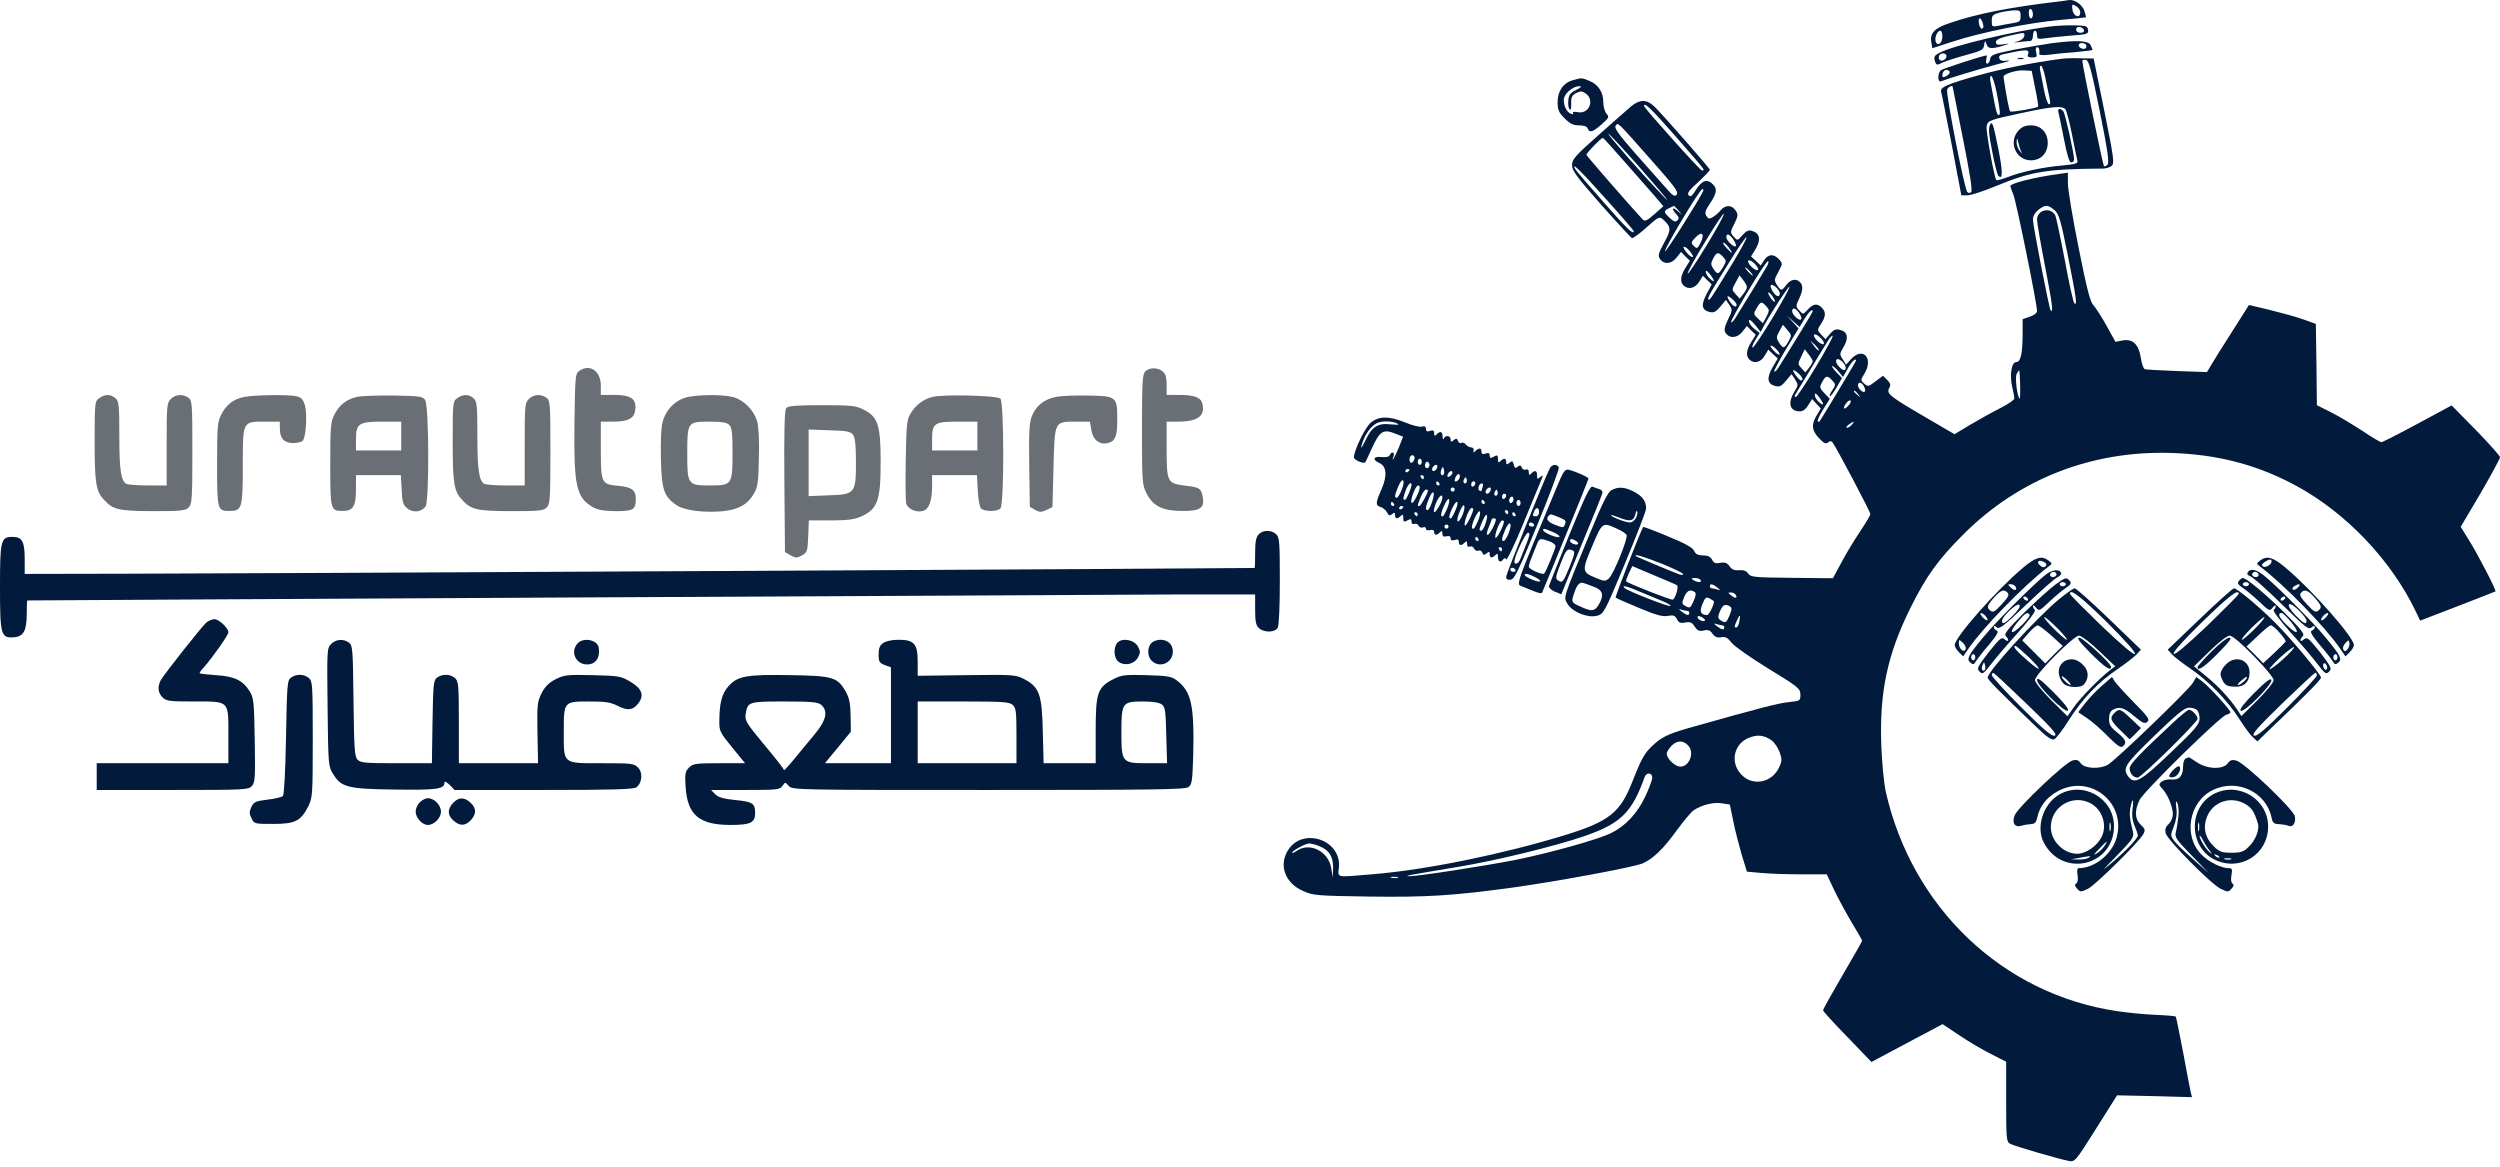 <svg width="180" height="84" viewBox="0 0 180 84" fill="none" xmlns="http://www.w3.org/2000/svg">
<path d="M148.37 0.092C144.755 0.507 142.37 0.981 140.37 1.663C139.259 2.033 138.918 2.403 139.066 3.1L139.125 3.47L140.636 2.981C142.71 2.314 146.029 1.648 148.281 1.44C149.303 1.351 150.162 1.263 150.192 1.248C150.207 1.233 150.147 1.026 150.073 0.774C149.925 0.344 149.377 -0.041 148.992 0.003C148.888 0.018 148.622 0.063 148.37 0.092ZM149.777 0.892C149.777 1.366 149.273 1.188 149.214 0.685C149.17 0.3 149.184 0.27 149.466 0.433C149.644 0.522 149.777 0.729 149.777 0.892ZM146.37 1.04C146.37 1.188 146.31 1.322 146.222 1.322C146.147 1.322 146.073 1.144 146.073 0.937C146.073 0.729 146.133 0.596 146.222 0.655C146.31 0.7 146.37 0.877 146.37 1.04ZM145.481 1.159C145.481 1.529 145.422 1.588 144.933 1.663C144.622 1.722 144.147 1.796 143.896 1.855C143.436 1.944 143.407 1.929 143.407 1.5C143.407 1.114 143.481 1.04 143.97 0.907C144.266 0.833 144.74 0.759 145.007 0.744C145.436 0.729 145.481 0.774 145.481 1.159ZM142.725 1.559C142.844 1.885 142.829 2.063 142.681 2.063C142.607 2.063 142.518 1.9 142.488 1.692C142.399 1.277 142.577 1.188 142.725 1.559ZM139.851 2.64C139.851 3.129 139.481 3.381 139.362 2.966C139.288 2.67 139.496 2.211 139.703 2.211C139.792 2.211 139.851 2.403 139.851 2.64Z" fill="#021A3C"/>
<path d="M147.437 1.929C145.007 2.24 140.607 3.292 139.689 3.781C139.244 4.003 139.2 4.107 139.348 4.492C139.422 4.685 139.496 4.7 139.822 4.522C140.044 4.418 140.8 4.166 141.511 3.974C142.666 3.663 142.814 3.589 142.859 3.248C142.918 2.892 142.918 2.877 143.037 3.203C143.14 3.544 143.466 3.544 144.444 3.218C144.726 3.129 144.681 3.115 144.266 3.189C143.822 3.248 143.703 3.218 143.703 3.04C143.703 2.818 144.089 2.685 145.303 2.433C145.733 2.344 145.792 2.359 145.748 2.596C145.718 2.759 145.511 2.922 145.259 2.981C144.918 3.07 144.948 3.07 145.407 3.026C145.733 2.981 146.089 2.952 146.192 2.952C146.281 2.952 146.37 2.789 146.37 2.581C146.37 2.374 146.444 2.211 146.518 2.211C146.607 2.211 146.666 2.359 146.666 2.522C146.666 2.803 146.726 2.833 147.229 2.759C147.526 2.715 148.37 2.626 149.081 2.566C150.296 2.477 150.385 2.448 150.34 2.152C150.296 1.87 150.192 1.84 149.333 1.826C148.8 1.811 147.955 1.855 147.437 1.929ZM150.044 2.166C150.074 2.285 149.97 2.359 149.792 2.359C149.614 2.359 149.481 2.27 149.481 2.122C149.481 1.855 149.94 1.9 150.044 2.166ZM140.148 4.048C140.148 4.3 139.748 4.477 139.629 4.285C139.57 4.196 139.585 4.063 139.629 3.989C139.763 3.766 140.148 3.811 140.148 4.048Z" fill="#021A3C"/>
<path d="M147.703 3.115C147.17 3.189 145.97 3.396 145.036 3.574C143.51 3.885 143.333 3.959 143.288 4.255C143.259 4.433 143.17 4.581 143.081 4.581C142.992 4.581 142.962 4.448 143.007 4.285C143.051 4.122 143.066 3.989 143.036 3.989C142.829 3.989 139.881 4.937 139.747 5.055C139.496 5.263 139.496 5.959 139.747 5.855C140.192 5.677 142.414 4.996 143.703 4.655C144.473 4.463 144.873 4.329 144.577 4.359C144.177 4.418 144.014 4.374 143.955 4.211C143.896 4.063 143.97 3.974 144.192 3.915C145.925 3.529 146.162 3.529 146.014 3.929C145.955 4.077 146.044 4.137 146.31 4.137C146.651 4.137 146.681 4.092 146.607 3.766C146.547 3.559 146.577 3.396 146.666 3.396C146.814 3.396 146.873 3.618 146.829 3.9C146.814 3.974 147.125 3.989 147.51 3.944C147.896 3.885 148.77 3.796 149.451 3.752C150.118 3.692 150.666 3.618 150.666 3.589C150.666 3.559 150.592 3.396 150.518 3.233C150.34 2.922 149.51 2.877 147.703 3.115ZM150.222 3.337C150.222 3.47 150.118 3.544 149.97 3.515C149.599 3.44 149.555 3.1 149.91 3.1C150.088 3.1 150.222 3.189 150.222 3.337ZM140.37 5.159C140.414 5.248 140.31 5.381 140.147 5.47C139.91 5.589 139.851 5.589 139.851 5.426C139.851 5.055 140.192 4.892 140.37 5.159Z" fill="#021A3C"/>
<path d="M145.304 4.24C145.393 4.27 145.571 4.27 145.675 4.24C145.764 4.196 145.69 4.166 145.482 4.166C145.275 4.166 145.201 4.196 145.304 4.24Z" fill="#021A3C"/>
<path d="M148.371 4.241C146.342 4.507 144.06 4.966 142.445 5.426C140.149 6.063 139.66 6.285 139.764 6.626C139.808 6.759 140.149 8.492 140.534 10.463L141.216 14.063H141.66C141.897 14.063 142.816 13.766 143.705 13.396C146.253 12.344 147.334 12.166 151.423 12.137C151.631 12.137 151.912 12.048 152.031 11.944C152.253 11.781 152.208 11.441 151.512 7.989L150.742 4.211L149.779 4.196C149.245 4.181 148.623 4.196 148.371 4.241ZM151.186 8.018C151.764 10.892 151.882 11.722 151.734 11.87C151.645 11.959 151.527 12.004 151.482 11.959C151.408 11.9 149.927 4.67 149.927 4.389C149.927 4.315 150.045 4.285 150.193 4.315C150.401 4.359 150.579 5.011 151.186 8.018ZM147.26 5.574C147.364 6.048 147.482 6.685 147.556 6.996C147.645 7.396 147.631 7.544 147.512 7.5C147.423 7.47 147.26 6.981 147.156 6.418C147.053 5.855 146.934 5.248 146.89 5.055C146.845 4.878 146.875 4.729 146.949 4.729C147.023 4.729 147.171 5.115 147.26 5.574ZM146.534 6.359C146.682 7.055 146.771 7.648 146.742 7.678C146.608 7.796 144.801 8.107 144.727 8.018C144.653 7.929 144.445 6.863 144.253 5.544C144.208 5.337 145.171 5.026 145.779 5.07L146.282 5.1L146.534 6.359ZM143.764 6.685C144.031 8.078 144.045 8.285 143.882 8.285C143.808 8.285 143.675 7.855 143.586 7.322C143.482 6.789 143.364 6.166 143.319 5.915C143.26 5.663 143.29 5.47 143.364 5.47C143.453 5.47 143.631 6.018 143.764 6.685ZM140.593 6.255C140.593 6.285 140.934 7.959 141.334 9.989C141.823 12.448 142.031 13.722 141.927 13.826C141.838 13.915 141.734 13.915 141.645 13.826C141.438 13.633 140.09 6.715 140.193 6.448C140.268 6.255 140.593 6.107 140.593 6.255ZM148.712 7.87C148.786 7.974 149.008 8.789 149.186 9.692C149.364 10.581 149.527 11.426 149.571 11.559C149.631 11.766 149.453 11.826 148.49 11.915C147.097 12.033 145.512 12.374 144.534 12.759C144.134 12.907 143.779 13.011 143.734 12.966C143.586 12.803 142.964 9.381 143.038 9.085C143.127 8.67 143.26 8.626 145.556 8.137C147.734 7.663 148.49 7.603 148.712 7.87Z" fill="#021A3C"/>
<path d="M148.207 8.092C148.251 8.241 148.429 9.115 148.607 10.018C148.829 11.174 148.992 11.692 149.125 11.692C149.244 11.692 149.333 11.604 149.333 11.485C149.333 11.04 148.695 8.196 148.562 8.018C148.34 7.752 148.118 7.796 148.207 8.092Z" fill="#021A3C"/>
<path d="M143.289 8.967C143.156 9.233 143.185 9.618 143.437 10.892C143.6 11.781 143.808 12.566 143.867 12.641C144.222 13.026 144.208 12.329 143.852 10.581C143.511 8.907 143.437 8.7 143.289 8.967Z" fill="#021A3C"/>
<path d="M145.348 9.381C144.578 10.196 145.126 11.544 146.222 11.544C146.948 11.544 147.437 11.026 147.437 10.285C147.437 9.544 146.948 9.026 146.222 9.026C145.837 9.026 145.585 9.129 145.348 9.381ZM145.57 10.996C145.644 11.1 145.585 11.055 145.452 10.907C145.304 10.744 145.185 10.448 145.2 10.226C145.215 9.87 145.23 9.885 145.333 10.315C145.392 10.581 145.496 10.892 145.57 10.996Z" fill="#021A3C"/>
<path d="M113.23 5.781C112.548 5.974 112.148 6.566 112.148 7.352C112.148 7.915 112.223 8.092 112.652 8.522C113.037 8.907 113.274 9.026 113.689 9.026C114.03 9.026 114.267 9.1 114.311 9.248C114.445 9.589 114.682 9.514 115.319 8.952C115.852 8.477 115.882 8.418 115.66 8.181C115.541 8.033 115.437 7.663 115.437 7.352C115.437 6.64 115.082 6.092 114.445 5.826C113.882 5.589 113.882 5.589 113.23 5.781ZM113.482 6.477C113.067 6.685 112.948 6.833 112.919 7.233C112.889 7.5 112.934 7.796 113.008 7.87C113.097 7.959 113.141 7.796 113.126 7.455C113.111 6.996 113.185 6.863 113.482 6.7C113.778 6.552 113.911 6.552 114.148 6.715C114.845 7.174 114.43 8.24 113.6 8.077C113.334 8.033 113.2 8.048 113.26 8.137C113.304 8.226 113.245 8.24 113.111 8.196C112.815 8.077 112.593 7.663 112.593 7.189C112.593 6.774 113.215 6.211 113.689 6.211C113.926 6.211 113.882 6.27 113.482 6.477Z" fill="#021A3C"/>
<path d="M117.452 7.648C117.185 7.87 116.118 8.818 115.081 9.737C113.407 11.218 113.185 11.485 113.185 11.885C113.185 12.285 113.526 12.744 115.274 14.729C116.429 16.033 117.437 17.115 117.496 17.144C117.57 17.174 118.044 16.833 118.548 16.374C119.422 15.589 119.481 15.574 119.748 15.811C120.326 16.329 120.341 16.537 119.822 17.47C119.437 18.167 119.363 18.404 119.496 18.611C119.778 19.055 120.311 19.041 120.696 18.567L121.037 18.137L121.348 18.463L121.674 18.774L121.348 19.293C120.992 19.87 120.948 20.285 121.215 20.552C121.541 20.878 122.059 20.759 122.341 20.285L122.607 19.855L122.918 20.167L123.244 20.478L122.874 21.174C122.459 21.959 122.518 22.315 123.081 22.463C123.392 22.537 123.541 22.463 123.866 22.078L124.266 21.589L124.518 21.959C124.741 22.3 124.741 22.359 124.415 23.011C124.163 23.544 124.118 23.767 124.237 23.959C124.518 24.389 125.066 24.359 125.437 23.9L125.778 23.47L126.089 23.796L126.415 24.107L126.089 24.626C125.733 25.204 125.689 25.618 125.955 25.885C126.281 26.211 126.785 26.093 127.052 25.618L127.318 25.174L127.659 25.5L128 25.811L127.615 26.463C127.185 27.218 127.244 27.648 127.822 27.796C128.133 27.87 128.281 27.796 128.592 27.411L128.992 26.937L129.244 27.322C129.481 27.692 129.481 27.737 129.2 28.196C128.696 29.011 128.859 29.618 129.585 29.618C129.807 29.618 130.029 29.456 130.192 29.174L130.474 28.73L130.785 29.07L131.096 29.411L130.815 29.885C130.4 30.552 130.444 30.996 130.963 31.544C131.318 31.915 131.452 31.989 131.615 31.855C131.763 31.737 131.852 31.737 131.955 31.87C132.207 32.196 134.666 36.848 134.666 37.011C134.666 37.1 134.326 37.663 133.926 38.27C133.511 38.878 132.903 39.885 132.578 40.507L131.97 41.633L129.007 41.604C126.311 41.574 126.044 41.559 125.866 41.292C125.733 41.1 125.526 41.026 125.2 41.056C124.874 41.085 124.681 40.996 124.518 40.759C124.341 40.522 124.192 40.463 123.866 40.522C123.526 40.596 123.392 40.552 123.274 40.3C123.155 40.078 122.963 39.989 122.607 39.989C122.252 39.989 122.074 39.9 121.97 39.648C121.852 39.411 121.303 39.115 120.074 38.611C119.126 38.211 118.326 37.915 118.311 37.944C118.148 38.167 116.266 42.981 116.326 43.026C116.355 43.07 117.111 43.396 118 43.767C119.229 44.285 119.703 44.418 120.089 44.344C120.489 44.27 120.592 44.315 120.741 44.581C120.874 44.848 121.007 44.892 121.348 44.818C121.689 44.759 121.822 44.804 122.015 45.115C122.222 45.411 122.341 45.47 122.666 45.396C122.992 45.322 123.141 45.381 123.303 45.633C123.481 45.87 123.644 45.929 123.926 45.885C124.222 45.826 124.385 45.9 124.666 46.27C124.859 46.522 126.059 47.367 127.318 48.137C129.481 49.456 129.615 49.574 129.629 50.004C129.629 50.463 129.615 50.463 128.785 50.552C128.044 50.626 126.607 50.996 121.481 52.448C120.103 52.848 119.615 53.085 118.992 53.678C118.415 54.211 118.192 54.596 117.541 56.255C116.652 58.522 115.866 59.144 112.652 60.137C108.207 61.5 102.696 62.626 98.918 62.937C96.118 63.174 96.326 63.218 96.4 62.463C96.607 60.463 93.778 59.515 92.726 61.233C92.059 62.315 92.533 63.589 93.822 64.152C94.548 64.478 94.8 64.493 98.504 64.552C102.696 64.611 104.622 64.493 108.948 63.9C112.222 63.441 117.585 62.448 118.266 62.167C119.007 61.841 119.763 61.13 120.741 59.767C121.229 59.1 121.778 58.448 121.955 58.33C122.548 57.944 123.392 57.737 123.985 57.841L124.548 57.929L124.8 59.144C124.933 59.811 125.215 60.892 125.407 61.559L125.778 62.759L126.77 62.848C127.333 62.907 128.622 62.952 129.644 62.952H131.526L132.059 64.078C132.355 64.7 132.933 65.767 133.333 66.433C133.748 67.115 134.074 67.692 134.074 67.737C134.074 67.781 133.437 68.892 132.666 70.211C131.896 71.529 131.259 72.67 131.259 72.744C131.259 72.804 132.044 73.678 133.007 74.656L134.741 76.463L137.303 75.1L139.866 73.737L141.111 74.567C141.792 75.026 142.829 75.633 143.407 75.915L144.444 76.448V79.322C144.444 82.018 144.459 82.211 144.741 82.359C145.052 82.522 148.237 83.456 148.963 83.589C149.392 83.663 149.437 83.618 150.918 81.263L152.429 78.863L155.126 78.922L157.822 78.996L157.733 78.641C157.689 78.448 157.437 77.144 157.185 75.767C156.918 74.374 156.681 73.218 156.652 73.189C156.622 73.159 155.97 73.1 155.229 73.07C154.474 73.041 153.215 72.922 152.444 72.804C144.192 71.589 137.644 65.352 135.763 56.952C135.644 56.374 135.496 54.878 135.452 53.618C135.318 49.826 135.896 47.1 137.555 43.767C138.681 41.485 139.585 40.241 141.407 38.433C145.378 34.478 150.578 32.448 156.281 32.611C159.689 32.715 162.548 33.47 165.333 34.981C168.918 36.922 172.163 40.33 173.926 44.004L174.252 44.685L176.948 43.648C178.415 43.085 179.644 42.596 179.674 42.581C179.748 42.507 178.37 39.841 177.748 38.863L177.17 37.929L178.592 35.529C179.363 34.196 180 33.026 180 32.922C180 32.818 179.215 31.944 178.266 30.967L176.518 29.189L174.074 30.507C172.726 31.233 171.555 31.826 171.466 31.841C171.378 31.841 170.755 31.47 170.074 31.011C169.392 30.567 168.385 29.959 167.822 29.678L166.815 29.174L166.785 26.256L166.741 23.322L165.837 22.996C165.348 22.818 164.252 22.522 163.422 22.315L161.926 21.959L160.696 23.9C160.015 24.967 159.333 26.048 159.185 26.315L158.903 26.789L156.755 26.715C155.57 26.67 154.518 26.611 154.429 26.581C154.341 26.552 154.207 26.211 154.148 25.811C154 24.818 153.585 24.389 152.859 24.507L152.311 24.611L151.674 23.456C151.318 22.818 150.903 22.167 150.726 21.974C150.489 21.722 150.252 20.804 149.659 17.826C149.229 15.707 148.889 13.633 148.889 13.204V12.433L148.266 12.522C146.474 12.759 144.741 13.204 144.741 13.396C144.741 13.441 144.844 13.722 144.963 14.018C145.17 14.507 146.666 21.855 146.666 22.389C146.666 22.537 146.459 22.7 146.148 22.804L145.629 22.981V23.959C145.629 25.441 145.496 26.063 145.185 26.063C144.829 26.063 144.681 26.967 144.874 27.841C144.963 28.211 145.037 28.596 145.037 28.685C145.037 28.789 144.563 29.115 143.97 29.411C143.378 29.707 142.415 30.256 141.807 30.611L140.726 31.263L138.77 30.122C136.074 28.552 135.807 28.344 136.015 27.959C136.148 27.707 136.118 27.604 135.881 27.352L135.57 27.055L135.037 27.456C134.533 27.841 134.489 27.855 134.222 27.618C133.955 27.381 133.955 27.352 134.237 26.907C134.918 25.781 134.133 24.937 133.274 25.855L132.918 26.256L132.681 25.87C132.444 25.529 132.444 25.47 132.741 24.981C133.126 24.329 133.022 23.885 132.489 23.752C132.178 23.663 132.029 23.737 131.763 24.033L131.437 24.418L131.126 24.093C130.829 23.767 130.829 23.752 131.111 23.322C131.466 22.789 131.481 22.463 131.17 22.152C130.844 21.826 130.563 21.855 130.163 22.285C129.822 22.655 129.822 22.655 129.555 22.359C129.289 22.078 129.289 22.033 129.526 21.529C129.822 20.922 129.837 20.552 129.6 20.315C129.318 20.033 128.933 20.107 128.622 20.507C128.266 20.967 128.237 20.967 127.941 20.522C127.733 20.181 127.733 20.122 128.044 19.574C128.355 18.981 128.355 18.967 128.089 18.67C127.703 18.256 127.318 18.285 127.022 18.73L126.77 19.115L126.429 18.789L126.074 18.463L126.37 17.989C126.741 17.381 126.741 16.937 126.385 16.73C125.955 16.507 125.822 16.537 125.437 16.952C125.096 17.337 125.096 17.337 124.829 17.041C124.563 16.744 124.563 16.715 124.874 16.107C125.141 15.574 125.155 15.441 124.978 15.174C124.696 14.744 124.237 14.729 123.896 15.13C123.748 15.322 123.481 15.544 123.318 15.633C123.066 15.781 122.992 15.767 122.859 15.544C122.726 15.337 122.77 15.159 123.126 14.641C123.615 13.9 123.659 13.589 123.318 13.263C122.933 12.863 122.548 12.981 122.133 13.633C121.837 14.107 121.718 14.211 121.585 14.063C121.452 13.93 121.6 13.707 122.266 13.115C122.726 12.685 123.111 12.285 123.111 12.226C123.111 12.122 119.703 8.241 119.096 7.648C118.548 7.144 118.074 7.144 117.452 7.648ZM120.652 9.826C121.763 11.085 122.666 12.152 122.666 12.196C122.666 12.241 122.607 12.285 122.548 12.285C122.415 12.285 118.37 7.767 118.37 7.633C118.37 7.322 118.874 7.811 120.652 9.826ZM118.948 11.589C120.563 13.411 120.874 13.826 120.726 14.004C120.578 14.196 120.444 14.107 119.866 13.441C119.496 13.026 118.503 11.9 117.674 10.967C116.518 9.648 116.207 9.204 116.326 9.055C116.518 8.818 116.326 8.626 118.948 11.589ZM117.881 11.855C119.881 14.122 120.622 15.056 119.541 13.9C118.207 12.507 115.644 9.574 115.807 9.633C115.896 9.663 116.829 10.67 117.881 11.855ZM117.037 11.722C117.896 12.7 118.859 13.796 119.185 14.167L119.763 14.848L119.111 15.426C118.592 15.885 118.429 15.959 118.281 15.811C117.333 14.789 114.222 11.218 114.222 11.144C114.222 11.011 115.289 9.915 115.407 9.93C115.452 9.93 116.178 10.744 117.037 11.722ZM115.615 14.315C116.726 15.544 117.629 16.596 117.629 16.641C117.629 16.937 117.155 16.492 115.466 14.567C114.415 13.381 113.496 12.315 113.422 12.181C113.096 11.604 113.748 12.226 115.615 14.315ZM122.637 13.737C122.37 14.344 119.926 18.211 119.881 18.093C119.822 17.9 122.385 13.618 122.563 13.618C122.637 13.618 122.666 13.663 122.637 13.737ZM120.829 15.13L121.111 15.47L120.785 15.189C120.385 14.863 120.326 15.026 120.696 15.426C120.889 15.633 120.903 15.737 120.77 15.87C120.637 16.004 120.503 15.959 120.222 15.693C119.763 15.263 119.763 15.189 120.192 14.981C120.37 14.893 120.518 14.818 120.533 14.818C120.533 14.804 120.666 14.952 120.829 15.13ZM147.926 15.13C148.252 15.426 148.37 15.826 148.889 18.418C149.496 21.456 149.585 22.078 149.348 21.826C149.274 21.752 148.963 20.359 148.666 18.73C148.355 17.1 148.044 15.648 147.985 15.515C147.659 14.878 146.666 15.1 146.666 15.811C146.666 16.033 146.933 17.574 147.259 19.248C147.778 21.93 147.852 22.567 147.644 22.344C147.541 22.241 146.37 16.226 146.37 15.811C146.37 15.559 146.518 15.307 146.755 15.115C147.259 14.715 147.452 14.729 147.926 15.13ZM122.859 17.692C122.148 18.863 121.541 19.767 121.511 19.692C121.481 19.618 122.044 18.581 122.77 17.411C123.481 16.226 124.089 15.322 124.118 15.396C124.148 15.485 123.585 16.507 122.859 17.692ZM122.444 17.47C122.222 17.915 122.178 17.93 121.955 17.707C121.733 17.5 121.748 17.441 122.074 17.1C122.533 16.611 122.77 16.833 122.444 17.47ZM124.815 17.263C124.948 17.47 125.022 17.678 124.978 17.722C124.859 17.855 124.296 17.322 124.296 17.07C124.296 16.759 124.533 16.848 124.815 17.263ZM124.815 18.833C123.2 21.485 123.096 21.648 123.007 21.574C122.918 21.47 123.081 21.159 124.489 18.907C125.126 17.855 125.703 17.041 125.748 17.085C125.792 17.13 125.363 17.93 124.815 18.833ZM124.489 17.841C124.829 18.315 124.741 18.315 124.296 17.841C124.103 17.633 124.015 17.47 124.089 17.47C124.163 17.47 124.341 17.648 124.489 17.841ZM121.763 18.211C121.941 18.478 121.955 18.537 121.792 18.492C121.674 18.448 121.481 18.256 121.348 18.063C121.17 17.796 121.155 17.737 121.318 17.781C121.437 17.826 121.629 18.018 121.763 18.211ZM124.059 18.492C124.311 18.774 124.311 18.804 124.059 19.233C123.733 19.781 123.659 19.796 123.363 19.352C123.17 19.055 123.17 18.967 123.348 18.611C123.6 18.137 123.718 18.122 124.059 18.492ZM126.578 19.426C126.518 19.5 126.326 19.426 126.133 19.233C125.941 19.055 125.822 18.848 125.866 18.774C125.926 18.7 126.118 18.774 126.311 18.967C126.503 19.144 126.622 19.352 126.578 19.426ZM127.244 19.13C127.081 19.426 125.511 22.004 124.933 22.922C124.815 23.115 124.681 23.233 124.637 23.204C124.533 23.1 127.111 18.804 127.289 18.804C127.363 18.804 127.333 18.952 127.244 19.13ZM126 19.544C126.148 19.707 126.237 19.841 126.192 19.841C126.148 19.841 126 19.707 125.852 19.544C125.703 19.381 125.615 19.248 125.659 19.248C125.703 19.248 125.852 19.381 126 19.544ZM123.407 20.226C123.407 20.285 123.274 20.211 123.111 20.063C122.948 19.915 122.815 19.692 122.815 19.574C122.815 19.441 122.918 19.485 123.111 19.737C123.274 19.944 123.407 20.167 123.407 20.226ZM125.778 20.67C125.778 20.774 125.659 20.996 125.511 21.174L125.259 21.5L124.963 21.174C124.681 20.863 124.681 20.848 124.963 20.344L125.244 19.826L125.511 20.167C125.659 20.359 125.778 20.581 125.778 20.67ZM128.148 21.13C128.148 21.233 128.089 21.322 128.015 21.322C127.807 21.322 127.407 20.7 127.496 20.552C127.615 20.374 128.148 20.863 128.148 21.13ZM127.629 22.878C126.918 24.063 126.266 25.026 126.192 25.026C126.118 25.026 126.192 24.789 126.37 24.507L126.696 23.974L126.311 23.678C126.103 23.515 125.926 23.263 125.926 23.13C125.926 22.952 126.059 23.026 126.355 23.381L126.77 23.9L126.963 23.529C127.481 22.567 128.785 20.567 128.844 20.641C128.889 20.685 128.341 21.692 127.629 22.878ZM127.718 21.5C127.837 21.722 127.837 21.767 127.718 21.707C127.629 21.648 127.481 21.47 127.392 21.293C127.274 21.07 127.274 21.026 127.392 21.085C127.481 21.144 127.629 21.322 127.718 21.5ZM124.77 21.574C124.918 21.707 125.037 21.87 125.037 21.944C125.037 22.181 124.77 22.063 124.533 21.692C124.252 21.263 124.37 21.204 124.77 21.574ZM127.17 22.048C127.407 22.315 127.407 22.359 127.185 22.804L126.933 23.278L126.592 22.952C126.237 22.626 126.237 22.596 126.474 22.196C126.77 21.692 126.829 21.678 127.17 22.048ZM129.541 22.537C129.659 22.715 129.733 22.907 129.689 22.981C129.57 23.159 129.037 22.67 129.037 22.404C129.037 22.107 129.289 22.167 129.541 22.537ZM130.518 22.418C130.518 22.478 128.844 25.218 128.044 26.478C127.926 26.67 127.792 26.789 127.748 26.744C127.703 26.715 128.089 25.989 128.578 25.159L129.496 23.648L129.081 23.189L128.666 22.73L129.111 23.13L129.57 23.544L129.926 22.952C130.237 22.448 130.518 22.196 130.518 22.418ZM128.77 24.581C128.459 25.115 128.4 25.13 128.089 24.67C127.881 24.329 127.881 24.27 128.118 23.841L128.37 23.381L128.696 23.767C129.007 24.122 129.007 24.152 128.77 24.581ZM131.318 24.759C131.259 24.833 131.066 24.759 130.874 24.567C130.681 24.389 130.563 24.181 130.607 24.107C130.666 24.033 130.859 24.107 131.052 24.3C131.244 24.478 131.363 24.685 131.318 24.759ZM130.741 26.418C130.029 27.604 129.378 28.581 129.303 28.581C129.229 28.581 129.2 28.537 129.229 28.463C129.333 28.285 131.422 24.818 131.659 24.463C131.778 24.27 131.911 24.152 131.955 24.181C132 24.226 131.452 25.233 130.741 26.418ZM130.948 25.233C130.918 25.263 130.755 25.115 130.607 24.907L130.326 24.507L130.681 24.833C130.859 25.011 130.992 25.189 130.948 25.233ZM127.926 25.174C128.326 25.618 128.103 25.678 127.703 25.248C127.511 25.041 127.422 24.878 127.511 24.878C127.585 24.878 127.778 25.011 127.926 25.174ZM130.518 26.018C130.518 26.078 130.4 26.285 130.252 26.478L129.985 26.818L129.703 26.507C129.437 26.226 129.437 26.181 129.689 25.678L129.941 25.144L130.222 25.515C130.385 25.722 130.518 25.944 130.518 26.018ZM132.889 26.463C132.889 26.744 132.681 26.7 132.385 26.374C132.029 25.974 132.222 25.663 132.607 26.004C132.755 26.137 132.889 26.344 132.889 26.463ZM133.629 25.974C133.629 26.033 131.155 30.152 131.007 30.344C130.978 30.374 130.918 30.374 130.874 30.329C130.829 30.285 131.007 29.9 131.274 29.47L131.748 28.715L131.363 28.315C131.007 27.944 130.992 27.885 131.2 27.5C131.452 27.026 131.57 27.011 131.926 27.396C132.178 27.663 132.178 27.707 131.941 28.078C131.792 28.285 131.703 28.492 131.748 28.522C131.792 28.567 132 28.285 132.222 27.915L132.622 27.218L132.207 26.789C131.985 26.552 131.852 26.359 131.926 26.359C132 26.359 132.207 26.537 132.385 26.759L132.696 27.144L133.037 26.537C133.333 26.018 133.629 25.737 133.629 25.974ZM129.511 26.907C129.778 27.144 129.866 27.396 129.674 27.396C129.526 27.381 128.992 26.655 129.126 26.655C129.185 26.655 129.363 26.759 129.511 26.907ZM145.452 27.722C145.466 28.3 145.452 28.744 145.407 28.7C145.229 28.522 145.066 27.159 145.2 26.922C145.274 26.774 145.363 26.655 145.378 26.655C145.407 26.655 145.437 27.13 145.452 27.722ZM134.207 27.826C134.296 27.974 134.311 28.137 134.266 28.196C134.133 28.315 133.778 27.989 133.778 27.752C133.778 27.456 134.044 27.5 134.207 27.826ZM133.792 28.389C133.985 28.626 133.97 28.641 133.748 28.448C133.496 28.256 133.422 28.137 133.541 28.137C133.57 28.137 133.689 28.256 133.792 28.389ZM131.259 29.085C131.259 29.159 131.126 29.1 130.963 28.952C130.8 28.804 130.666 28.581 130.666 28.448C130.666 28.27 130.755 28.315 130.963 28.581C131.126 28.789 131.259 29.011 131.259 29.085ZM133.096 29.189C132.963 29.352 132.815 29.441 132.785 29.411C132.666 29.307 133.096 28.744 133.229 28.833C133.289 28.878 133.244 29.041 133.096 29.189ZM133.333 30.581C133.229 30.7 133.066 30.804 132.978 30.804C132.889 30.804 132.948 30.7 133.096 30.581C133.466 30.3 133.57 30.3 133.333 30.581ZM119.674 40.596C120.503 40.937 121.185 41.263 121.185 41.337C121.185 41.411 121.037 41.411 120.859 41.337C120.044 41.026 117.852 40.093 117.792 40.048C117.57 39.841 118.37 40.078 119.674 40.596ZM120.741 42.137C120.889 42.226 120.637 43.056 120.444 43.174C120.341 43.233 117.244 42.018 117.081 41.855C117.052 41.826 117.141 41.574 117.274 41.278L117.526 40.759L119.066 41.411C119.926 41.767 120.681 42.093 120.741 42.137ZM122.444 41.767C122.563 41.959 122.222 41.959 121.926 41.767C121.748 41.648 121.763 41.618 122.029 41.618C122.207 41.618 122.4 41.678 122.444 41.767ZM123.644 42.3C123.896 42.507 123.896 42.522 123.659 42.448C123.511 42.404 123.318 42.359 123.244 42.359C123.17 42.359 123.111 42.285 123.111 42.211C123.111 42.004 123.303 42.033 123.644 42.3ZM118.163 42.641C118.726 42.878 119.452 43.174 119.763 43.307C120.089 43.441 120.311 43.589 120.266 43.633C120.178 43.722 117.185 42.552 116.978 42.344C116.711 42.093 117.126 42.196 118.163 42.641ZM122.015 42.626C122.133 42.7 122.103 42.892 121.941 43.278C121.718 43.767 121.674 43.811 121.378 43.648C121.081 43.485 121.081 43.441 121.259 42.981C121.466 42.522 121.689 42.404 122.015 42.626ZM124.963 42.818C125.126 43.07 124.963 43.115 124.652 42.878C124.4 42.685 124.4 42.67 124.622 42.656C124.755 42.656 124.918 42.73 124.963 42.818ZM123.407 43.307C123.407 43.574 123.037 44.285 122.918 44.285C122.444 44.27 122.341 44.048 122.578 43.485C122.785 42.996 122.844 42.952 123.111 43.1C123.274 43.189 123.407 43.278 123.407 43.307ZM124.563 43.663C124.711 43.767 124.696 43.9 124.518 44.33C124.311 44.818 124.252 44.863 124 44.73C123.659 44.552 123.644 44.433 123.881 43.915C124.059 43.529 124.237 43.47 124.563 43.663ZM121.496 43.989C121.57 43.989 121.629 44.048 121.629 44.137C121.629 44.344 121.437 44.315 121.096 44.048C120.844 43.841 120.844 43.826 121.081 43.9C121.229 43.944 121.422 43.989 121.496 43.989ZM122.755 44.685C122.637 44.804 122.222 44.611 122.222 44.433C122.222 44.33 122.311 44.33 122.533 44.433C122.696 44.537 122.8 44.641 122.755 44.685ZM125.229 44.759C125.185 44.996 125.096 45.174 125.022 45.174C124.844 45.174 124.859 45.115 125.066 44.656C125.274 44.196 125.333 44.226 125.229 44.759ZM124.015 45.026C124.089 45.026 124.148 45.085 124.148 45.174C124.148 45.381 123.955 45.352 123.615 45.085C123.363 44.878 123.363 44.863 123.6 44.937C123.748 44.981 123.941 45.026 124.015 45.026ZM127.555 53.307C127.763 53.456 128.015 53.841 128.133 54.152C128.311 54.67 128.311 54.804 128.089 55.263C127.6 56.315 126.296 56.611 125.481 55.87C124.563 55.056 124.755 53.648 125.837 53.159C126.503 52.863 126.978 52.907 127.555 53.307ZM121.6 53.737C122.044 54.315 121.511 55.367 120.844 55.174C120.459 55.056 120 54.567 120 54.255C120 54.152 120.163 53.885 120.37 53.678C120.77 53.278 121.244 53.292 121.6 53.737ZM118.963 55.989C118.963 56.152 118.726 56.789 118.444 57.381C117.896 58.537 117.052 59.456 116.044 59.959C115.17 60.418 111.6 61.411 109.111 61.915C106.741 62.374 101.97 63.115 101.437 63.085C101.096 63.07 101.318 63.026 104.963 62.418C107.689 61.974 112.044 60.907 114.089 60.196C116.696 59.292 117.496 58.507 118.415 55.944C118.548 55.589 118.963 55.618 118.963 55.989ZM95.022 60.937C95.718 61.218 96 61.707 95.985 62.507L95.955 63.174L95.852 62.522C95.659 61.292 94.296 60.611 93.363 61.263C93.185 61.381 93.037 61.456 93.037 61.396C93.037 61.248 93.985 60.73 94.266 60.73C94.415 60.73 94.755 60.818 95.022 60.937ZM100.637 63.204C100.533 63.233 100.326 63.233 100.192 63.204C100.044 63.159 100.133 63.13 100.37 63.13C100.622 63.13 100.726 63.159 100.637 63.204Z" fill="#021A3C"/>
<path d="M41.688 26.715C41.422 26.907 41.407 27.159 41.362 30.344C41.303 34.981 41.481 35.796 42.666 36.507C43.051 36.715 43.451 36.789 44.325 36.803C45.614 36.803 45.777 36.7 45.777 35.9C45.777 35.292 45.481 35.07 44.548 34.981C43.303 34.877 43.259 34.789 43.259 32.404V30.359H44.118C45.274 30.359 45.688 30.122 45.748 29.441C45.807 28.7 45.407 28.433 44.192 28.433H43.259V27.766C43.259 26.7 42.459 26.166 41.688 26.715Z" fill="#6A6F76"/>
<path d="M82.46 26.744C82.252 26.937 82.223 27.529 82.223 30.937C82.223 34.744 82.237 34.907 82.563 35.544C83.023 36.448 83.719 36.789 85.156 36.789C86.415 36.803 86.756 36.566 86.593 35.766C86.475 35.159 86.371 35.085 85.334 34.966C84.045 34.803 84 34.729 84 32.329V30.359H84.8C86.252 30.359 86.8 29.944 86.563 29.041C86.46 28.611 85.971 28.433 84.874 28.433H84V27.722C84 27.203 83.926 26.922 83.734 26.759C83.393 26.448 82.756 26.433 82.46 26.744Z" fill="#6A6F76"/>
<path d="M7.14 28.67C6.829 28.892 6.814 28.966 6.814 31.752C6.814 34.744 6.903 35.352 7.466 35.959C8.133 36.7 8.503 36.789 10.992 36.803C13.037 36.803 13.348 36.774 13.585 36.537C13.822 36.3 13.851 35.929 13.851 32.566C13.851 29.055 13.837 28.848 13.57 28.64C13.155 28.344 12.637 28.389 12.296 28.729C12.014 29.011 12 29.218 12 31.989V34.952H10.637C9.881 34.952 9.185 34.892 9.081 34.833C8.711 34.596 8.592 33.811 8.592 31.411C8.592 29.189 8.563 28.892 8.326 28.685C7.985 28.374 7.57 28.359 7.14 28.67Z" fill="#6A6F76"/>
<path d="M17.585 28.581C16.83 28.715 16.282 29.144 15.926 29.855C15.659 30.374 15.63 30.73 15.63 33.426C15.63 36.73 15.645 36.789 16.534 36.789C17.422 36.789 17.482 36.596 17.482 33.544C17.482 30.3 17.452 30.359 19.082 30.359H20.148V30.848C20.148 31.559 20.459 31.9 21.096 31.9C21.393 31.9 21.704 31.826 21.793 31.737C22.045 31.485 22.134 29.737 21.941 29.144C21.808 28.73 21.674 28.596 21.304 28.522C20.711 28.404 18.297 28.433 17.585 28.581Z" fill="#6A6F76"/>
<path d="M25.734 28.567C24.978 28.73 24.43 29.144 24.075 29.855C23.808 30.374 23.778 30.73 23.778 33.426C23.778 36.73 23.793 36.789 24.682 36.789C25.423 36.789 25.63 36.463 25.63 35.218V34.211H27.245H28.86L28.919 35.263C28.963 36.166 29.023 36.359 29.334 36.611C29.734 36.937 30.326 36.878 30.638 36.478C30.919 36.092 30.889 29.189 30.608 28.789C30.415 28.537 30.193 28.507 28.341 28.478C27.215 28.463 26.045 28.507 25.734 28.567ZM28.889 31.396V32.433H27.26H25.63V31.663C25.63 30.492 25.823 30.359 27.512 30.359H28.889V31.396Z" fill="#6A6F76"/>
<path d="M32.919 28.67C32.608 28.892 32.593 28.966 32.593 31.752C32.593 34.744 32.682 35.352 33.245 35.959C33.911 36.7 34.282 36.789 36.771 36.803C38.815 36.803 39.126 36.774 39.363 36.537C39.6 36.3 39.63 35.929 39.63 32.566C39.63 29.055 39.615 28.848 39.348 28.64C38.934 28.344 38.415 28.389 38.074 28.729C37.793 29.011 37.778 29.218 37.778 31.989V34.952H36.415C35.659 34.952 34.963 34.892 34.859 34.833C34.489 34.596 34.371 33.811 34.371 31.411C34.371 29.189 34.341 28.892 34.104 28.685C33.763 28.374 33.348 28.359 32.919 28.67Z" fill="#6A6F76"/>
<path d="M49.26 28.656C48.505 28.922 47.912 29.574 47.705 30.389C47.601 30.759 47.556 31.811 47.586 33.011C47.631 35.263 47.808 35.767 48.712 36.374C49.275 36.759 50.727 36.937 52.075 36.804C53.186 36.685 53.838 36.315 54.282 35.544C54.549 35.1 54.608 34.715 54.638 33.011C54.682 31.782 54.623 30.759 54.52 30.359C54.297 29.559 53.586 28.819 52.816 28.596C52.001 28.374 49.971 28.404 49.26 28.656ZM52.505 30.596C52.697 30.774 52.742 31.189 52.742 32.611C52.742 34.893 52.697 34.952 51.142 34.952C49.512 34.952 49.483 34.907 49.483 32.641C49.483 30.374 49.497 30.359 51.112 30.359C51.971 30.359 52.342 30.419 52.505 30.596Z" fill="#6A6F76"/>
<path d="M67.126 28.581C66.474 28.744 65.926 29.159 65.555 29.781C65.289 30.226 65.259 30.611 65.215 33.085C65.185 34.611 65.2 36.033 65.244 36.241C65.348 36.641 65.941 36.922 66.444 36.789C66.889 36.685 67.111 36.063 67.111 35.011V34.211H68.726H70.341L70.4 35.322C70.429 35.929 70.533 36.507 70.637 36.611C70.874 36.848 71.792 36.848 72.029 36.611C72.311 36.33 72.296 28.967 72.029 28.7C71.807 28.478 67.941 28.374 67.126 28.581ZM70.37 31.396V32.433H68.741H67.111V31.633C67.111 30.463 67.274 30.359 68.978 30.359H70.37V31.396Z" fill="#6A6F76"/>
<path d="M75.941 28.596C75.111 28.789 74.578 29.248 74.296 29.959C74.104 30.463 74.074 31.1 74.104 33.544L74.148 36.493L74.533 36.715C74.859 36.893 74.963 36.893 75.348 36.715L75.778 36.507L75.852 33.648C75.941 30.285 75.896 30.359 77.496 30.359H78.474L78.578 30.952C78.681 31.663 79.17 32.048 79.763 31.9C80.311 31.767 80.444 31.426 80.444 30.181C80.444 28.552 80.4 28.507 78.267 28.478C77.304 28.463 76.267 28.507 75.941 28.596Z" fill="#6A6F76"/>
<path d="M56.607 29.381C56.489 29.515 56.444 31.041 56.474 34.67L56.518 39.752L56.933 39.989C57.288 40.181 57.377 40.181 57.748 39.989C58.118 39.766 58.148 39.692 58.192 38.611L58.237 37.47H59.822C61.037 37.47 61.54 37.396 62 37.189C63.2 36.641 63.407 36.063 63.407 33.203C63.407 30.596 63.2 29.989 62.163 29.485C61.614 29.203 61.259 29.174 59.155 29.174C57.318 29.174 56.74 29.218 56.607 29.381ZM61.422 31.307C61.57 31.515 61.629 32.063 61.629 33.263C61.629 35.529 61.57 35.603 59.644 35.663L58.222 35.722V33.322V30.922L59.718 30.981C60.992 31.011 61.244 31.07 61.422 31.307Z" fill="#6A6F76"/>
<path d="M98.696 30.433C98.281 30.774 97.481 32.448 97.481 32.937C97.481 33.115 98.178 33.411 98.296 33.292C98.326 33.263 98.533 32.804 98.785 32.255C99.333 31.055 99.6 30.878 100.415 31.204L101.022 31.441L100.726 32.196C100.444 32.892 100.133 33.426 100.341 32.833C100.444 32.552 100.178 32.478 100.059 32.774C100.015 32.892 99.807 32.937 99.481 32.907C98.874 32.833 98.785 33.1 99.319 33.337C99.837 33.574 99.896 34.255 99.467 35.233C99.037 36.196 99.022 36.389 99.407 36.507C99.57 36.552 99.778 36.73 99.867 36.892C99.985 37.13 100.059 37.159 100.237 37.011C100.4 36.878 100.444 36.892 100.444 37.085C100.444 37.367 100.607 37.396 100.859 37.144C100.993 37.011 101.037 37.041 101.037 37.292C101.037 37.589 101.081 37.604 101.333 37.47C101.57 37.337 101.63 37.352 101.63 37.559C101.63 37.707 101.704 37.767 101.837 37.722C101.956 37.678 102.089 37.737 102.133 37.841C102.178 37.959 102.311 38.018 102.444 37.974C102.563 37.915 102.667 37.959 102.667 38.063C102.667 38.167 102.785 38.211 102.963 38.167C103.156 38.122 103.259 38.167 103.259 38.3C103.259 38.552 103.437 38.567 103.674 38.33C103.807 38.196 103.852 38.211 103.852 38.418C103.852 38.611 103.926 38.67 104.148 38.611C104.341 38.567 104.444 38.611 104.444 38.759C104.444 38.907 104.533 38.937 104.741 38.878C104.948 38.804 105.037 38.848 105.037 39.011C105.037 39.292 105.2 39.322 105.452 39.07C105.585 38.937 105.63 38.952 105.63 39.159C105.63 39.337 105.704 39.396 105.837 39.352C105.956 39.307 106.089 39.367 106.133 39.5C106.193 39.618 106.326 39.693 106.43 39.648C106.548 39.604 106.681 39.663 106.726 39.796C106.8 39.974 106.859 39.989 107.037 39.841C107.215 39.693 107.259 39.707 107.259 39.9C107.259 40.181 107.422 40.211 107.674 39.959C107.807 39.826 107.852 39.855 107.852 40.107C107.852 40.448 108.059 40.537 108.237 40.27C108.311 40.152 108.356 40.152 108.444 40.27C108.489 40.374 109.037 39.263 109.63 37.811C110.222 36.359 110.815 34.937 110.933 34.656C111.126 34.196 111.126 34.167 110.904 34.344C110.696 34.522 110.667 34.507 110.667 34.226C110.667 33.87 110.518 33.826 110.252 34.093C110.118 34.226 110.074 34.211 110.074 34.004C110.074 33.826 110 33.767 109.867 33.811C109.748 33.855 109.615 33.796 109.57 33.663C109.496 33.485 109.437 33.47 109.274 33.604C109.111 33.737 109.052 33.707 108.993 33.456C108.918 33.174 108.874 33.159 108.681 33.322C108.489 33.47 108.444 33.47 108.444 33.263C108.444 32.981 108.281 32.952 108.03 33.204C107.896 33.337 107.852 33.307 107.852 33.056C107.852 32.759 107.807 32.744 107.556 32.878C107.318 33.011 107.259 32.996 107.259 32.804C107.259 32.626 107.17 32.581 106.963 32.656C106.756 32.73 106.667 32.685 106.667 32.522C106.667 32.241 106.504 32.226 106.237 32.463C106.089 32.626 106.059 32.611 106.104 32.433C106.133 32.315 106.044 32.211 105.926 32.211C105.807 32.211 105.63 32.122 105.541 32.004C105.452 31.885 105.304 31.841 105.23 31.885C105.141 31.944 105.022 31.885 104.978 31.752C104.904 31.559 104.844 31.544 104.667 31.692C104.489 31.841 104.444 31.826 104.444 31.633C104.444 31.352 104.059 31.307 103.956 31.574C103.911 31.678 103.867 31.618 103.867 31.426C103.852 31.055 103.704 31.011 103.437 31.278C103.304 31.411 103.259 31.396 103.259 31.189C103.259 30.996 103.185 30.952 102.963 31.026C102.756 31.1 102.667 31.055 102.667 30.878C102.667 30.715 102.578 30.655 102.4 30.715C102.252 30.774 101.718 30.641 101.215 30.433C100.03 29.944 99.274 29.944 98.696 30.433ZM100.696 30.567C100.726 30.596 100.459 30.581 100.089 30.552C99.2 30.448 98.755 30.744 98.296 31.737C98.089 32.167 97.97 32.344 98.015 32.137C98.222 31.307 98.741 30.581 99.259 30.418C99.704 30.27 100.489 30.344 100.696 30.567ZM101.822 33.1C101.778 33.218 101.689 33.322 101.615 33.322C101.467 33.322 101.437 32.967 101.57 32.833C101.733 32.67 101.926 32.878 101.822 33.1ZM102.37 33.248C102.37 33.367 102.311 33.47 102.222 33.47C102.148 33.47 102.074 33.367 102.074 33.248C102.074 33.13 102.148 33.026 102.222 33.026C102.311 33.026 102.37 33.13 102.37 33.248ZM102.889 33.604C102.756 33.841 102.518 33.648 102.622 33.381C102.681 33.233 102.756 33.204 102.844 33.292C102.933 33.381 102.948 33.515 102.889 33.604ZM103.467 33.693C103.378 33.93 103.111 34.004 103.111 33.796C103.111 33.633 103.274 33.47 103.422 33.47C103.496 33.47 103.511 33.574 103.467 33.693ZM103.941 34.167C103.778 34.33 103.659 34.078 103.778 33.811C103.896 33.559 103.896 33.559 103.956 33.811C104 33.959 103.985 34.122 103.941 34.167ZM101.481 33.826C101.481 33.87 101.422 33.944 101.333 33.989C101.259 34.033 101.185 34.004 101.185 33.93C101.185 33.841 101.259 33.767 101.333 33.767C101.422 33.767 101.481 33.796 101.481 33.826ZM104.563 34.093C104.533 34.181 104.415 34.3 104.326 34.33C104.222 34.359 104.178 34.3 104.237 34.152C104.341 33.885 104.652 33.826 104.563 34.093ZM105.081 34.433C105.007 34.626 104.741 34.759 104.741 34.596C104.741 34.374 104.948 34.078 105.052 34.137C105.111 34.181 105.141 34.315 105.081 34.433ZM102.518 34.359C102.518 34.433 102.489 34.507 102.459 34.507C102.415 34.507 102.341 34.433 102.296 34.359C102.252 34.27 102.281 34.211 102.356 34.211C102.444 34.211 102.518 34.27 102.518 34.359ZM105.57 34.759C105.422 34.907 105.289 34.685 105.422 34.492C105.511 34.33 105.541 34.33 105.6 34.492C105.63 34.596 105.615 34.715 105.57 34.759ZM100.933 35.248C100.8 35.574 100.637 35.841 100.563 35.841C100.385 35.841 100.415 35.648 100.667 35.041C100.978 34.3 101.215 34.507 100.933 35.248ZM103.63 34.804C103.674 34.878 103.644 34.952 103.57 34.952C103.481 34.952 103.407 34.878 103.407 34.804C103.407 34.715 103.437 34.656 103.467 34.656C103.511 34.656 103.585 34.715 103.63 34.804ZM106.222 34.789C106.222 34.878 106.163 34.981 106.074 35.026C106 35.07 105.926 35.011 105.926 34.892C105.926 34.759 106 34.656 106.074 34.656C106.163 34.656 106.222 34.715 106.222 34.789ZM101.63 34.907C101.63 35.144 101.259 35.989 101.156 35.989C100.993 35.989 101.007 35.87 101.215 35.292C101.378 34.863 101.63 34.626 101.63 34.907ZM106.756 35.041C106.711 35.174 106.667 35.307 106.667 35.337C106.667 35.381 106.607 35.381 106.518 35.322C106.356 35.218 106.489 34.804 106.696 34.804C106.785 34.804 106.8 34.907 106.756 35.041ZM102.222 35.085C102.222 35.381 101.763 36.285 101.644 36.211C101.481 36.122 101.911 34.952 102.104 34.952C102.163 34.952 102.222 35.011 102.222 35.085ZM104.741 35.248C104.741 35.322 104.681 35.396 104.593 35.396C104.518 35.396 104.444 35.322 104.444 35.248C104.444 35.159 104.518 35.1 104.593 35.1C104.681 35.1 104.741 35.159 104.741 35.248ZM107.318 35.322C107.23 35.559 106.963 35.633 106.963 35.426C106.963 35.263 107.126 35.1 107.274 35.1C107.348 35.1 107.363 35.204 107.318 35.322ZM102.815 35.322C102.815 35.5 102.296 36.433 102.193 36.433C102.03 36.433 102.044 36.404 102.296 35.781C102.415 35.485 102.593 35.248 102.667 35.248C102.756 35.248 102.815 35.278 102.815 35.322ZM107.793 35.648C107.644 35.796 107.511 35.574 107.644 35.381C107.733 35.218 107.763 35.218 107.822 35.381C107.852 35.485 107.837 35.604 107.793 35.648ZM103.111 36.137C103.007 36.463 102.859 36.73 102.785 36.73C102.607 36.73 102.637 36.492 102.889 35.885C103.185 35.174 103.363 35.381 103.111 36.137ZM108.444 35.678C108.444 35.767 108.385 35.87 108.296 35.915C108.222 35.959 108.148 35.9 108.148 35.781C108.148 35.648 108.222 35.544 108.296 35.544C108.385 35.544 108.444 35.604 108.444 35.678ZM103.852 35.841C103.852 36.107 103.407 36.878 103.274 36.878C103.2 36.878 103.244 36.611 103.363 36.285C103.585 35.737 103.852 35.485 103.852 35.841ZM108.948 36.063C108.889 36.181 108.8 36.255 108.726 36.211C108.667 36.167 108.637 36.033 108.681 35.915C108.741 35.796 108.83 35.722 108.904 35.767C108.963 35.811 108.993 35.944 108.948 36.063ZM104.222 36.552C103.97 37.144 103.881 37.263 103.778 37.144C103.659 37.026 104.178 35.841 104.311 35.93C104.385 35.974 104.341 36.241 104.222 36.552ZM106.889 36.137C106.933 36.211 106.904 36.285 106.83 36.285C106.741 36.285 106.667 36.211 106.667 36.137C106.667 36.048 106.696 35.989 106.726 35.989C106.77 35.989 106.844 36.048 106.889 36.137ZM109.481 36.211C109.481 36.33 109.422 36.433 109.333 36.433C109.259 36.433 109.185 36.33 109.185 36.211C109.185 36.093 109.259 35.989 109.333 35.989C109.422 35.989 109.481 36.093 109.481 36.211ZM100.37 36.285C100.415 36.359 100.385 36.433 100.311 36.433C100.222 36.433 100.148 36.359 100.148 36.285C100.148 36.196 100.178 36.137 100.207 36.137C100.252 36.137 100.326 36.196 100.37 36.285ZM104.815 36.685C104.548 37.292 104.474 37.411 104.37 37.292C104.252 37.174 104.726 36.137 104.889 36.137C104.978 36.137 104.948 36.374 104.815 36.685ZM105.244 37.204C104.904 37.855 104.8 37.5 105.126 36.774C105.304 36.389 105.393 36.285 105.437 36.463C105.467 36.596 105.378 36.937 105.244 37.204ZM101.037 36.492C101.037 36.537 100.978 36.611 100.889 36.656C100.815 36.7 100.741 36.67 100.741 36.596C100.741 36.507 100.815 36.433 100.889 36.433C100.978 36.433 101.037 36.463 101.037 36.492ZM106.074 36.656C106.074 36.907 105.57 37.9 105.481 37.841C105.333 37.752 105.763 36.581 105.956 36.581C106.015 36.581 106.074 36.611 106.074 36.656ZM106.444 37.441C106.178 38.048 106.104 38.152 106 38.033C105.867 37.9 106.385 36.73 106.533 36.818C106.607 36.863 106.563 37.13 106.444 37.441ZM108.593 36.878C108.593 36.952 108.563 37.026 108.533 37.026C108.489 37.026 108.415 36.952 108.37 36.878C108.326 36.789 108.356 36.73 108.43 36.73C108.518 36.73 108.593 36.789 108.593 36.878ZM102.074 37.026C102.074 37.1 102.044 37.174 102.015 37.174C101.97 37.174 101.896 37.1 101.852 37.026C101.807 36.937 101.837 36.878 101.911 36.878C102 36.878 102.074 36.937 102.074 37.026ZM109.111 37.026C109.156 37.1 109.126 37.174 109.052 37.174C108.963 37.174 108.889 37.1 108.889 37.026C108.889 36.937 108.918 36.878 108.948 36.878C108.993 36.878 109.067 36.937 109.111 37.026ZM106.963 37.678C106.874 37.974 106.726 38.211 106.652 38.211C106.474 38.211 106.474 38.137 106.741 37.515C107.022 36.848 107.2 36.967 106.963 37.678ZM107.704 37.396C107.704 37.648 107.244 38.507 107.111 38.507C107.022 38.507 107.037 38.315 107.185 37.974C107.304 37.678 107.407 37.411 107.407 37.381C107.407 37.352 107.481 37.322 107.556 37.322C107.644 37.322 107.704 37.352 107.704 37.396ZM108.281 37.574C108.252 37.9 107.748 38.848 107.674 38.715C107.57 38.552 107.985 37.47 108.163 37.47C108.237 37.47 108.296 37.515 108.281 37.574ZM108.637 38.359C108.504 38.685 108.341 38.952 108.267 38.952C108.089 38.952 108.118 38.759 108.37 38.152C108.681 37.411 108.918 37.618 108.637 38.359ZM104.296 37.915C104.296 37.989 104.237 38.063 104.148 38.063C104.074 38.063 104 37.989 104 37.915C104 37.826 104.074 37.767 104.148 37.767C104.237 37.767 104.296 37.826 104.296 37.915ZM106.444 38.804C106.489 38.878 106.459 38.952 106.385 38.952C106.296 38.952 106.222 38.878 106.222 38.804C106.222 38.715 106.252 38.656 106.281 38.656C106.326 38.656 106.4 38.715 106.444 38.804ZM108.148 39.544C108.148 39.618 108.118 39.693 108.089 39.693C108.044 39.693 107.97 39.618 107.926 39.544C107.881 39.456 107.911 39.396 107.985 39.396C108.074 39.396 108.148 39.456 108.148 39.544Z" fill="#021A3C"/>
<path d="M111.585 33.722C111.2 34.478 108.444 41.307 108.444 41.529C108.444 41.707 108.548 41.767 108.77 41.737C109.037 41.707 109.348 41.07 110.696 37.767C111.585 35.618 112.267 33.767 112.237 33.663C112.118 33.381 111.733 33.426 111.585 33.722ZM110.815 36.878C110.815 37.041 110.711 37.174 110.592 37.174C110.341 37.174 110.326 37.144 110.459 36.818C110.592 36.478 110.815 36.522 110.815 36.878ZM110.444 37.767C110.489 37.841 110.43 37.915 110.311 37.915C110.178 37.915 110.074 37.841 110.074 37.767C110.074 37.678 110.133 37.618 110.207 37.618C110.296 37.618 110.4 37.678 110.444 37.767ZM109.911 39.13C109.733 39.559 109.541 40.063 109.467 40.241C109.348 40.581 109.037 40.715 109.037 40.433C109.037 40.048 109.837 38.359 110.015 38.359C110.178 38.359 110.148 38.522 109.911 39.13ZM109.111 41.026C109.155 41.1 109.096 41.174 108.978 41.174C108.844 41.174 108.741 41.1 108.741 41.026C108.741 40.937 108.8 40.878 108.874 40.878C108.963 40.878 109.067 40.937 109.111 41.026Z" fill="#021A3C"/>
<path d="M112 35.278C109.156 42.092 109.171 42.063 109.526 42.196C109.704 42.27 110.104 42.433 110.4 42.552C110.712 42.685 110.978 42.744 111.023 42.685C111.141 42.463 114.371 34.552 114.371 34.463C114.371 34.359 113.482 33.959 112.963 33.826C112.667 33.752 112.563 33.915 112 35.278ZM112.223 37.233C112.771 37.47 112.786 37.485 112.652 37.811C112.578 38.004 112.504 38.004 111.986 37.796C111.437 37.589 111.274 37.352 111.512 37.13C111.645 36.996 111.63 36.996 112.223 37.233ZM111.763 38.285C112.489 38.596 112.445 38.833 111.704 38.552C111.378 38.418 111.112 38.255 111.112 38.181C111.112 38.018 111.141 38.033 111.763 38.285ZM111.541 38.967C111.793 39.055 112 39.218 112 39.322C112 39.485 111.304 41.174 111.186 41.292C111.067 41.426 110.074 40.981 110.074 40.804C110.074 40.7 110.178 40.359 110.312 40.048C110.445 39.722 110.608 39.322 110.682 39.13C110.83 38.759 110.889 38.744 111.541 38.967ZM110.563 41.574C110.83 41.707 110.963 41.841 110.86 41.87C110.682 41.929 109.778 41.529 109.778 41.396C109.778 41.248 110.089 41.322 110.563 41.574Z" fill="#021A3C"/>
<path d="M113.008 38.463C112.223 40.404 111.556 42.078 111.526 42.196C111.497 42.3 111.689 42.492 111.941 42.596L112.415 42.789L113.852 39.278C114.652 37.352 115.334 35.663 115.363 35.53C115.408 35.381 115.319 35.263 115.156 35.218C115.008 35.174 114.786 35.1 114.667 35.041C114.489 34.967 114.134 35.722 113.008 38.463ZM113.482 38.952C113.601 39.026 113.66 39.13 113.615 39.174C113.497 39.292 113.038 39.1 113.038 38.937C113.038 38.774 113.201 38.774 113.482 38.952ZM113.23 39.633C113.423 39.693 113.378 39.9 113.008 40.818C112.534 41.959 112.504 41.989 112.163 41.781C111.971 41.663 112.015 41.47 112.356 40.596C112.771 39.544 112.83 39.47 113.23 39.633Z" fill="#021A3C"/>
<path d="M116.03 35.292C115.763 35.426 115.378 36.211 114.43 38.507C112.474 43.248 112.563 42.981 112.874 43.5C113.23 44.078 114.356 44.522 115.007 44.329C115.467 44.211 115.556 44.033 116.993 40.581C117.822 38.581 118.519 36.803 118.519 36.611C118.519 36.078 118.267 35.722 117.63 35.396C116.963 35.055 116.519 35.026 116.03 35.292ZM117.778 37.307C117.689 37.485 117.496 37.618 117.348 37.618C117.037 37.618 116 37.218 116 37.1C116 37.055 116.237 37.129 116.533 37.248C117.333 37.574 117.615 37.529 117.733 37.07C117.778 36.833 117.852 36.729 117.882 36.833C117.926 36.937 117.867 37.144 117.778 37.307ZM116.385 38.048C116.726 38.196 117.052 38.404 117.111 38.507C117.244 38.729 116.193 41.322 115.837 41.648C115.57 41.87 115.511 41.87 114.815 41.574C113.911 41.189 113.896 41.07 114.607 39.396C115.363 37.589 115.363 37.589 116.385 38.048ZM114.696 42.226C115.378 42.463 115.496 42.789 115.185 43.396C114.859 44.018 114.652 44.063 113.867 43.707C113.111 43.381 113.111 43.367 113.363 42.641C113.541 42.107 113.748 41.885 114 41.974C114.089 42.004 114.4 42.107 114.696 42.226Z" fill="#021A3C"/>
<path d="M90.622 38.477C90.43 38.685 90.37 39.041 90.37 39.811C90.37 40.403 90.356 40.877 90.341 40.892C90.237 40.922 15.689 41.307 9.156 41.307L1.778 41.322V40.226C1.778 38.981 1.585 38.655 0.904 38.655C0.059 38.655 0 38.892 0 42.226C0 45.722 0.059 45.959 1.007 45.885C1.704 45.826 1.926 45.411 1.926 44.166C1.926 43.663 1.941 43.248 1.97 43.233C2.074 43.218 79.467 42.818 84.489 42.803H90.37V43.885C90.37 44.759 90.43 45.026 90.637 45.218C91.022 45.574 91.807 45.544 92 45.189C92.089 45.011 92.148 43.648 92.148 41.796C92.148 38.981 92.118 38.685 91.882 38.463C91.526 38.137 90.918 38.152 90.622 38.477Z" fill="#021A3C"/>
<path d="M145.674 40.863C143.733 42.492 140.74 45.885 140.74 46.448C140.74 46.566 140.874 46.789 141.051 46.966L141.348 47.263L141.733 46.7C142.755 45.203 145.748 42.122 147.481 40.803C147.777 40.581 147.777 40.581 147.496 40.359C147.007 39.989 146.577 40.107 145.674 40.863ZM147.274 40.774C147.17 40.877 147.051 40.863 146.903 40.729C146.577 40.477 146.77 40.255 147.14 40.448C147.348 40.566 147.392 40.655 147.274 40.774ZM145.111 42.226C145.288 42.507 145.037 42.566 144.785 42.315C144.548 42.078 144.548 42.063 144.77 42.063C144.903 42.063 145.066 42.137 145.111 42.226ZM144.562 42.7C144.681 42.833 144.562 43.041 144.118 43.514C143.644 44.033 143.496 44.122 143.318 43.974C143.022 43.737 143.051 43.618 143.57 43.026C144.059 42.477 144.311 42.389 144.562 42.7ZM142.962 44.359C143.259 44.715 143.051 44.774 142.74 44.433C142.592 44.27 142.548 44.137 142.622 44.137C142.711 44.137 142.859 44.24 142.962 44.359ZM141.525 46.744C141.407 47.041 141.037 46.715 141.037 46.315C141.037 46.033 141.051 46.033 141.318 46.27C141.481 46.418 141.57 46.626 141.525 46.744Z" fill="#021A3C"/>
<path d="M162.726 40.359C162.444 40.581 162.444 40.581 162.741 40.803C164.504 42.137 167.437 45.159 168.489 46.7L168.874 47.263L169.17 46.966C169.348 46.789 169.481 46.566 169.481 46.448C169.481 45.885 166.489 42.492 164.548 40.863C163.644 40.107 163.215 39.989 162.726 40.359ZM163.556 40.418C163.556 40.641 163.126 40.907 162.948 40.789C162.815 40.715 162.844 40.626 163.037 40.477C163.363 40.255 163.556 40.226 163.556 40.418ZM165.437 42.315C165.304 42.448 165.141 42.507 165.081 42.448C165.022 42.389 165.067 42.285 165.185 42.211C165.556 41.974 165.704 42.048 165.437 42.315ZM166.652 43.026C167.17 43.618 167.2 43.737 166.904 43.974C166.726 44.122 166.578 44.033 166.104 43.514C165.659 43.041 165.541 42.833 165.659 42.7C165.911 42.389 166.163 42.477 166.652 43.026ZM167.481 44.433C167.333 44.596 167.185 44.7 167.141 44.655C167.037 44.566 167.407 44.137 167.6 44.137C167.674 44.137 167.63 44.27 167.481 44.433ZM169.022 46.744C168.874 46.922 168.815 46.922 168.726 46.774C168.652 46.67 168.711 46.477 168.859 46.315C169.081 46.063 169.111 46.063 169.156 46.27C169.185 46.403 169.126 46.626 169.022 46.744Z" fill="#021A3C"/>
<path d="M147.244 41.411C146.325 42.151 143.688 44.789 142.829 45.84C141.688 47.218 141.57 47.455 141.866 47.707C142.058 47.87 142.133 47.855 142.251 47.633C142.34 47.485 142.755 46.937 143.199 46.433C143.777 45.737 143.925 45.47 143.777 45.411C143.658 45.366 143.555 45.248 143.555 45.159C143.555 45.04 143.614 45.04 143.777 45.174C143.955 45.322 144.296 45.055 145.881 43.544C146.918 42.551 147.925 41.663 148.118 41.574C148.296 41.485 148.429 41.352 148.399 41.263C148.296 40.937 147.733 41.011 147.244 41.411ZM148.058 41.307C148.103 41.381 148.044 41.47 147.925 41.529C147.703 41.618 147.496 41.426 147.658 41.263C147.792 41.129 147.97 41.144 148.058 41.307ZM145.999 43.1C146.044 43.174 146.029 43.248 145.94 43.248C145.866 43.248 145.747 43.174 145.703 43.1C145.658 43.011 145.673 42.952 145.762 42.952C145.836 42.952 145.955 43.011 145.999 43.1ZM144.962 44.285C144.37 44.892 144.147 45.011 144.147 44.7C144.147 44.389 145.229 43.381 145.392 43.544C145.496 43.648 145.347 43.885 144.962 44.285ZM142.221 47.322C142.221 47.44 142.162 47.544 142.073 47.544C141.999 47.544 141.925 47.44 141.925 47.322C141.925 47.203 141.999 47.1 142.073 47.1C142.162 47.1 142.221 47.203 142.221 47.322Z" fill="#021A3C"/>
<path d="M161.837 41.203C161.778 41.307 161.808 41.411 161.926 41.44C162.193 41.529 163.111 42.344 164.771 43.974C166 45.174 166.237 45.352 166.43 45.174C166.593 45.04 166.667 45.04 166.667 45.159C166.667 45.248 166.563 45.366 166.445 45.411C166.297 45.47 166.445 45.737 167.022 46.433C167.467 46.937 167.882 47.485 167.971 47.633C168.089 47.855 168.163 47.87 168.356 47.707C168.652 47.455 168.534 47.218 167.393 45.84C166.534 44.789 163.897 42.151 162.993 41.426C162.459 40.996 162.015 40.907 161.837 41.203ZM162.563 41.263C162.726 41.426 162.519 41.618 162.297 41.529C162.178 41.47 162.119 41.381 162.163 41.307C162.252 41.144 162.43 41.129 162.563 41.263ZM164.519 43.1C164.474 43.174 164.356 43.248 164.282 43.248C164.193 43.248 164.178 43.174 164.222 43.1C164.267 43.011 164.385 42.952 164.459 42.952C164.548 42.952 164.563 43.011 164.519 43.1ZM166.074 44.685C166.074 45.011 165.867 44.907 165.274 44.3C164.504 43.514 164.711 43.159 165.497 43.929C165.822 44.24 166.074 44.581 166.074 44.685ZM168.297 47.322C168.297 47.44 168.237 47.544 168.148 47.544C168.074 47.544 168 47.44 168 47.322C168 47.203 168.074 47.1 168.148 47.1C168.237 47.1 168.297 47.203 168.297 47.322Z" fill="#021A3C"/>
<path d="M147.985 42.092C147.63 42.344 146.637 43.248 145.778 44.077C144.563 45.292 144.267 45.648 144.415 45.796C144.682 46.063 144.637 46.285 144.356 46.048C144.148 45.87 144.045 45.929 143.615 46.433C143.334 46.759 142.934 47.277 142.711 47.589C142.371 48.092 142.341 48.181 142.548 48.374C142.741 48.566 142.83 48.507 143.363 47.811C143.689 47.381 144.563 46.359 145.304 45.544C146.119 44.626 146.593 44.003 146.504 43.914C146.43 43.84 146.371 43.707 146.371 43.618C146.371 43.544 146.474 43.603 146.593 43.752C146.8 44.018 146.845 44.003 147.585 43.292C148.015 42.892 148.548 42.448 148.785 42.3C149.097 42.077 149.156 41.989 149.023 41.826C148.785 41.544 148.726 41.559 147.985 42.092ZM148.741 42.063C148.741 42.137 148.637 42.211 148.519 42.211C148.4 42.211 148.297 42.137 148.297 42.063C148.297 41.974 148.4 41.914 148.519 41.914C148.637 41.914 148.741 41.974 148.741 42.063ZM146.134 44.255C146.178 44.329 145.926 44.67 145.571 45.011C144.771 45.796 144.578 45.618 145.289 44.759C145.808 44.137 145.985 44.033 146.134 44.255ZM142.904 48.24C142.741 48.403 142.623 48.151 142.741 47.885C142.86 47.633 142.86 47.633 142.919 47.885C142.963 48.033 142.948 48.196 142.904 48.24Z" fill="#021A3C"/>
<path d="M161.201 41.826C161.067 41.989 161.127 42.077 161.438 42.3C161.675 42.448 162.208 42.892 162.638 43.292C163.379 44.003 163.423 44.018 163.63 43.752C163.749 43.603 163.853 43.544 163.853 43.648C163.853 43.737 163.779 43.87 163.704 43.914C163.616 43.959 164.164 44.685 164.904 45.514C165.66 46.344 166.534 47.381 166.86 47.811C167.393 48.507 167.482 48.566 167.675 48.374C167.882 48.181 167.853 48.092 167.512 47.589C167.29 47.277 166.89 46.759 166.608 46.433C166.179 45.929 166.075 45.87 165.867 46.048C165.586 46.285 165.541 46.063 165.808 45.796C165.956 45.648 165.66 45.292 164.445 44.077C163.008 42.67 161.734 41.618 161.482 41.618C161.423 41.618 161.29 41.707 161.201 41.826ZM161.927 42.063C161.927 42.137 161.823 42.211 161.704 42.211C161.586 42.211 161.482 42.137 161.482 42.063C161.482 41.974 161.586 41.914 161.704 41.914C161.823 41.914 161.927 41.974 161.927 42.063ZM164.934 44.759C165.645 45.618 165.453 45.796 164.653 45.011C164.075 44.448 163.941 44.137 164.297 44.137C164.356 44.137 164.653 44.418 164.934 44.759ZM167.556 48.077C167.556 48.196 167.497 48.255 167.408 48.211C167.334 48.166 167.26 48.018 167.26 47.9C167.26 47.781 167.334 47.722 167.408 47.766C167.497 47.811 167.556 47.959 167.556 48.077Z" fill="#021A3C"/>
<path d="M148.267 43.129C146.563 44.552 143.111 48.344 143.111 48.789C143.111 48.937 143.971 49.811 146.682 52.404C147.363 53.055 147.719 53.307 147.897 53.233C148.03 53.189 148.519 52.552 148.963 51.84C149.941 50.3 151.067 49.115 152.519 48.137C153.082 47.752 153.689 47.278 153.852 47.1L154.148 46.774L151.852 44.566C150.593 43.352 149.482 42.359 149.378 42.359C149.274 42.359 148.785 42.715 148.267 43.129ZM151.674 44.774C152.993 46.092 153.778 46.966 153.719 47.085C153.645 47.189 152.785 46.463 151.319 45.07C150.074 43.855 149.037 42.833 149.037 42.759C149.037 42.344 149.793 42.937 151.674 44.774ZM148.148 45.248C148.593 45.692 148.889 46.063 148.8 46.063C148.726 46.063 148.297 45.692 147.852 45.248C147.408 44.803 147.111 44.433 147.2 44.433C147.274 44.433 147.704 44.803 148.148 45.248ZM147.704 45.766L148.519 46.507L147.882 47.129L147.259 47.766L146.43 46.937L145.6 46.107L146.074 45.559C146.341 45.263 146.622 45.026 146.726 45.026C146.815 45.041 147.259 45.366 147.704 45.766ZM151.141 46.877L152.297 47.974L151.882 48.285C151.126 48.877 149.748 50.285 149.304 50.937L148.859 51.574L147.689 50.418C147.037 49.766 146.519 49.129 146.519 48.966C146.519 48.566 149.304 45.766 149.689 45.766C149.867 45.781 150.504 46.255 151.141 46.877ZM146.015 47.263C147.097 48.3 147.037 48.492 145.926 47.515C145.126 46.818 144.874 46.507 145.126 46.507C145.171 46.507 145.571 46.848 146.015 47.263ZM145.926 50.685C147.763 52.448 148.148 52.892 147.941 52.966C147.734 53.041 147.185 52.581 145.541 50.937C144.371 49.766 143.408 48.715 143.408 48.611C143.408 48.492 143.467 48.433 143.541 48.463C143.6 48.477 144.682 49.485 145.926 50.685Z" fill="#021A3C"/>
<path d="M150.519 47.026C151.511 48.018 152 48.359 152 48.018C152 47.766 149.971 45.914 149.704 45.914C149.497 45.914 149.704 46.196 150.519 47.026Z" fill="#021A3C"/>
<path d="M148.771 47.544C148.149 47.796 148.045 48.611 148.563 49.204C148.83 49.515 149.808 49.559 150.045 49.278C150.4 48.863 150.4 48.33 150.045 47.944C149.645 47.5 149.23 47.367 148.771 47.544ZM149.082 49.307C149.023 49.396 148.445 48.863 148.445 48.715C148.445 48.641 148.593 48.744 148.786 48.922C148.978 49.1 149.112 49.278 149.082 49.307Z" fill="#021A3C"/>
<path d="M146.667 48.966C146.667 49.366 148.682 51.366 148.889 51.159C148.978 51.07 148.637 50.626 147.852 49.84C146.963 48.951 146.667 48.729 146.667 48.966Z" fill="#021A3C"/>
<path d="M158.371 44.581L156.075 46.774L156.371 47.1C156.534 47.292 157.142 47.752 157.705 48.137C159.023 49.04 160.386 50.433 161.231 51.766C161.586 52.329 162.031 52.937 162.209 53.085L162.534 53.381L163.453 52.492C166.001 50.063 167.112 48.937 167.112 48.788C167.112 48.566 164.905 45.914 163.794 44.818C162.623 43.648 161.068 42.359 160.846 42.359C160.742 42.374 159.631 43.366 158.371 44.581ZM161.186 42.759C161.186 42.833 160.149 43.855 158.905 45.07C157.394 46.492 156.579 47.188 156.505 47.07C156.431 46.966 157.186 46.122 158.564 44.774C160.475 42.922 161.186 42.359 161.186 42.759ZM162.371 45.248C161.927 45.692 161.497 46.063 161.423 46.063C161.334 46.063 161.631 45.692 162.075 45.248C162.52 44.803 162.949 44.433 163.023 44.433C163.112 44.433 162.816 44.803 162.371 45.248ZM164.134 45.559C164.401 45.855 164.594 46.137 164.564 46.196C164.534 46.24 164.164 46.626 163.734 47.026L162.949 47.752L162.357 47.144L161.749 46.551L162.549 45.796C162.979 45.381 163.409 45.026 163.497 45.026C163.601 45.026 163.883 45.263 164.134 45.559ZM162.268 47.233C163.083 48.048 163.705 48.818 163.705 48.966C163.705 49.129 163.186 49.766 162.549 50.403L161.379 51.559L161.112 51.144C160.579 50.344 159.794 49.47 158.89 48.729L157.971 47.974L159.097 46.877C159.764 46.225 160.357 45.766 160.534 45.766C160.727 45.766 161.364 46.3 162.268 47.233ZM164.371 47.47C163.883 47.914 163.453 48.225 163.409 48.181C163.364 48.137 163.734 47.752 164.209 47.307C164.697 46.863 165.127 46.551 165.171 46.596C165.216 46.64 164.86 47.04 164.371 47.47ZM166.816 48.626C166.816 48.729 165.853 49.766 164.683 50.937C163.068 52.551 162.49 53.04 162.297 52.966C162.09 52.892 162.505 52.418 164.312 50.655C165.571 49.44 166.638 48.448 166.712 48.433C166.771 48.433 166.816 48.522 166.816 48.626Z" fill="#021A3C"/>
<path d="M159.214 46.922C158.666 47.47 158.222 47.974 158.222 48.033C158.222 48.359 158.725 48.019 159.703 47.026C160.533 46.181 160.74 45.915 160.503 45.915C160.34 45.915 159.792 46.344 159.214 46.922Z" fill="#021A3C"/>
<path d="M160.592 47.589C160.399 47.692 160.133 47.944 160.014 48.152C159.836 48.478 159.836 48.581 160.014 48.967C160.192 49.322 160.325 49.411 160.829 49.441C161.54 49.5 161.97 49.115 161.97 48.418C161.97 47.678 161.273 47.248 160.592 47.589ZM161.777 48.789C161.777 48.922 161.303 49.322 161.155 49.322C161.066 49.322 161.155 49.189 161.348 49.026C161.718 48.715 161.777 48.685 161.777 48.789Z" fill="#021A3C"/>
<path d="M162.312 49.885C161.527 50.685 161.215 51.1 161.334 51.174C161.586 51.322 163.601 49.292 163.541 48.967C163.497 48.789 163.171 49.041 162.312 49.885Z" fill="#021A3C"/>
<path d="M14.844 44.833C14.489 45.159 11.807 48.552 11.57 48.981C11.333 49.456 11.363 49.87 11.704 50.211C11.97 50.478 12.193 50.507 13.97 50.507C16.548 50.507 16.444 50.404 16.444 52.996V54.952H11.704H6.963V55.915V56.878H12.415C17.615 56.878 17.896 56.863 18.133 56.596C18.37 56.344 18.385 55.989 18.341 53.292C18.296 50.507 18.267 50.241 17.97 49.767C17.481 48.981 16.859 48.685 15.526 48.611C14.889 48.567 14.37 48.507 14.37 48.463C14.37 48.418 14.489 48.241 14.652 48.078C15.318 47.322 16.444 45.722 16.444 45.529C16.444 45.218 15.763 44.581 15.437 44.581C15.274 44.581 15.007 44.7 14.844 44.833Z" fill="#021A3C"/>
<path d="M23.838 46.374C23.541 46.67 23.541 46.804 23.586 50.922C23.63 55.041 23.645 55.189 23.971 55.707C24.564 56.685 25.008 56.804 28.401 56.848C31.423 56.892 32.001 56.818 32.001 56.359C32.001 56.226 32.119 56.27 32.371 56.507L32.727 56.878H39.156C44.06 56.878 45.63 56.833 45.823 56.685C46.238 56.374 46.297 55.618 45.941 55.263C45.645 54.967 45.467 54.952 43.364 54.952C40.475 54.952 40.593 55.056 40.593 52.685C40.593 50.492 40.578 50.507 42.46 50.507C43.586 50.507 43.986 50.567 44.46 50.818C45.201 51.189 45.586 51.144 45.971 50.626C46.401 50.048 46.223 49.574 45.364 49.07C44.712 48.685 44.549 48.656 42.667 48.611C40.815 48.567 40.623 48.596 40.001 48.907C39.512 49.159 39.245 49.426 38.993 49.915C38.682 50.537 38.667 50.744 38.697 52.774L38.741 54.952H35.897H33.038V52.018C33.038 49.352 33.008 49.056 32.771 48.833C32.43 48.522 31.852 48.507 31.467 48.789C31.215 48.981 31.186 49.233 31.141 51.974L31.097 54.952H28.534C26.267 54.952 25.941 54.922 25.734 54.685C25.526 54.463 25.497 53.855 25.453 50.448C25.408 46.715 25.393 46.478 25.127 46.27C24.712 45.974 24.193 46.018 23.838 46.374Z" fill="#021A3C"/>
<path d="M41.585 46.329C41.037 46.922 41.452 47.84 42.266 47.84C42.874 47.84 43.215 47.381 43.111 46.655C43.052 46.077 42.014 45.855 41.585 46.329Z" fill="#021A3C"/>
<path d="M63.586 46.3C63.348 46.463 63.26 46.67 63.26 47.115C63.26 47.648 63.319 47.737 63.704 47.885L64.148 48.048V51.5V54.952H61.763H59.393L60.326 53.826L61.26 52.685L61.245 51.544C61.23 50.656 61.156 50.285 60.904 49.811C60.297 48.759 60 48.656 56.904 48.611C53.748 48.552 53.111 48.67 52.445 49.411C51.971 49.959 51.808 50.596 51.793 51.841C51.778 52.626 51.808 52.7 52.711 53.811L53.645 54.952H51.793C50.089 54.952 49.897 54.981 49.615 55.263C49.334 55.544 49.304 55.707 49.363 56.656C49.497 58.685 50.341 59.396 52.608 59.396C54.045 59.396 54.371 59.233 54.371 58.537C54.371 57.841 54.178 57.722 52.948 57.604C52.089 57.515 51.734 57.411 51.497 57.189L51.2 56.878H53.66C55.941 56.878 56.148 56.863 56.341 56.581C56.534 56.3 56.534 56.3 56.785 56.581C57.023 56.878 57.319 56.878 71.156 56.878C83.111 56.878 85.319 56.848 85.571 56.67C85.823 56.478 85.852 56.226 85.911 54.419C86 50.744 85.778 49.767 84.697 48.967C84.341 48.7 84.03 48.656 82.548 48.611C80.978 48.567 80.756 48.596 80.148 48.907C79.022 49.485 78.889 49.885 78.889 52.611V54.952H77.008H75.141L75.082 52.685C75.022 50.004 74.845 49.485 73.763 48.907C73.126 48.581 73.037 48.567 69.585 48.611L66.074 48.656V47.648C66.074 46.359 65.823 46.063 64.697 46.063C64.237 46.063 63.793 46.152 63.586 46.3ZM59.141 50.759C59.645 51.218 59.482 51.885 58.623 52.907C58.193 53.426 57.526 54.226 57.141 54.7C56.756 55.174 56.445 55.5 56.445 55.441C56.445 55.367 55.808 54.552 55.023 53.618C53.734 52.063 53.615 51.87 53.689 51.426C53.822 50.522 53.882 50.507 56.489 50.507C58.489 50.507 58.904 50.552 59.141 50.759ZM72.919 50.759C73.156 50.967 73.186 51.248 73.186 52.981V54.952H69.63H66.074V52.73V50.507H69.363C72.208 50.507 72.682 50.537 72.919 50.759ZM83.645 50.715C83.897 50.907 83.926 51.144 83.971 52.937L84.03 54.952H82.608C80.771 54.952 80.741 54.907 80.741 52.67C80.741 50.596 80.815 50.507 82.297 50.507C82.978 50.507 83.452 50.581 83.645 50.715Z" fill="#021A3C"/>
<path d="M80.444 46.285C80.148 46.641 80.192 47.396 80.533 47.648C80.978 47.974 81.659 47.826 81.926 47.352C82.118 46.996 82.118 46.907 81.926 46.537C81.644 46.048 80.77 45.9 80.444 46.285Z" fill="#021A3C"/>
<path d="M82.904 46.3C82.578 46.611 82.608 47.292 82.934 47.589C83.526 48.137 84.445 47.722 84.445 46.907C84.445 46.404 84.089 46.063 83.556 46.063C83.319 46.063 83.022 46.166 82.904 46.3Z" fill="#021A3C"/>
<path d="M20.948 48.789C20.681 48.981 20.667 49.263 20.593 53.085C20.548 55.5 20.459 57.218 20.37 57.307C20.296 57.396 19.793 57.515 19.259 57.574C18.415 57.678 18.281 57.737 18.104 58.092C17.941 58.433 17.941 58.581 18.104 58.907C18.296 59.322 18.326 59.322 19.659 59.322C21.244 59.322 21.644 59.129 22.193 58.063C22.504 57.426 22.518 57.263 22.518 53.233C22.518 49.396 22.504 49.055 22.252 48.833C21.911 48.522 21.333 48.507 20.948 48.789Z" fill="#021A3C"/>
<path d="M151.363 49.352C150.978 49.678 150.43 50.255 150.148 50.611L149.63 51.278L150.267 51.707C150.608 51.929 151.289 52.522 151.763 53.011C152.445 53.693 152.697 53.87 152.845 53.737C153.156 53.485 153.067 53.248 152.445 52.744C151.956 52.359 151.852 52.181 151.852 51.767C151.852 51.411 151.941 51.204 152.134 51.1C152.622 50.848 152.919 50.937 153.66 51.559C154.267 52.063 154.415 52.137 154.608 51.974C154.8 51.811 154.667 51.618 153.66 50.596C153.008 49.929 152.385 49.248 152.267 49.07L152.06 48.744L151.363 49.352Z" fill="#021A3C"/>
<path d="M157.882 49.174C157.571 49.692 152.267 54.803 151.749 55.07C151.156 55.396 150.089 55.337 149.823 54.966C149.66 54.729 149.526 54.67 149.215 54.759C148.711 54.877 145.319 58.092 145.067 58.685C144.83 59.233 145.052 59.603 145.541 59.455C145.719 59.396 146.015 59.352 146.223 59.337C146.504 59.322 146.608 59.218 146.682 58.863C146.845 58.063 147.363 57.396 148.163 56.966C150.489 55.692 153.126 57.796 152.386 60.344C152.045 61.514 150.8 62.507 149.674 62.507C149.556 62.507 149.526 62.67 149.586 63.011C149.63 63.307 149.6 63.544 149.482 63.618C149.363 63.692 149.378 63.796 149.556 63.989C149.778 64.24 149.823 64.24 150.341 63.989C150.889 63.707 154 60.641 154.326 60.048C154.474 59.766 154.445 59.678 154.134 59.381C153.704 58.981 153.674 58.374 154.045 57.603C154.326 56.996 159.808 51.618 160.282 51.47C160.46 51.426 160.593 51.337 160.593 51.278C160.593 51.114 158.978 49.352 158.534 49.041L158.134 48.744L157.882 49.174ZM158.193 51.129C158.297 51.233 158.371 51.514 158.371 51.752C158.356 52.152 158.06 52.507 156.282 54.196C154.119 56.27 153.674 56.507 153.23 55.9C152.8 55.322 152.993 55.026 155.126 52.966C156.771 51.381 157.289 50.952 157.615 50.952C157.837 50.952 158.089 51.026 158.193 51.129ZM153.541 58.255C153.482 58.67 153.526 59.07 153.689 59.455C153.823 59.766 153.926 60.078 153.926 60.152C153.926 60.359 153.067 61.263 152.104 62.078C151.245 62.803 151.274 62.774 152.43 61.589C153.556 60.433 153.66 60.27 153.571 59.885C153.334 58.937 153.304 58.626 153.393 58.137C153.541 57.411 153.645 57.485 153.541 58.255Z" fill="#021A3C"/>
<path d="M156.475 52.018C154.045 54.285 153.334 55.026 153.334 55.322C153.334 55.678 153.601 55.989 153.912 55.989C154.164 55.989 158.223 52.004 158.223 51.752C158.223 51.529 157.823 51.1 157.601 51.1C157.527 51.1 157.008 51.515 156.475 52.018Z" fill="#021A3C"/>
<path d="M152.237 51.337C151.882 51.693 151.941 51.87 152.667 52.581L153.334 53.233L153.748 52.833L154.148 52.419L153.452 51.767C152.682 51.026 152.578 50.996 152.237 51.337Z" fill="#021A3C"/>
<path d="M157.378 54.611C157.275 54.641 157.186 54.877 157.186 55.114C157.186 55.855 156.934 56.166 156.371 56.122C156.104 56.092 155.778 56.166 155.645 56.27C155.423 56.463 155.423 56.507 155.689 56.789C156.075 57.203 156.445 58.092 156.445 58.626C156.445 58.863 156.312 59.174 156.134 59.337C155.926 59.529 155.867 59.707 155.926 59.989C156.045 60.477 159.171 63.633 159.882 63.989C160.4 64.24 160.445 64.24 160.667 63.989C160.845 63.796 160.86 63.692 160.741 63.618C160.637 63.544 160.608 63.322 160.667 63.011C160.741 62.566 160.712 62.507 160.445 62.507C159.941 62.507 159.067 62.078 158.549 61.574C157.156 60.226 157.586 57.722 159.334 56.877C161.082 56.033 163.171 57.026 163.556 58.877C163.63 59.248 163.719 59.322 164.075 59.337C164.326 59.352 164.623 59.396 164.756 59.455C165.082 59.603 165.319 59.248 165.23 58.774C165.141 58.285 161.586 54.892 161.008 54.759C160.712 54.685 160.563 54.729 160.415 54.937C160.075 55.426 158.934 55.396 158.163 54.877C157.867 54.67 157.6 54.507 157.586 54.522C157.571 54.522 157.467 54.566 157.378 54.611ZM156.845 58.774C156.8 59.159 156.726 59.663 156.667 59.885C156.563 60.27 156.667 60.433 157.793 61.589L159.037 62.863L157.926 61.885C157.319 61.352 156.697 60.759 156.549 60.552C156.267 60.181 156.267 60.137 156.519 59.485C156.697 59.026 156.756 58.596 156.697 58.181C156.637 57.692 156.652 57.603 156.771 57.811C156.845 57.959 156.889 58.403 156.845 58.774Z" fill="#021A3C"/>
<path d="M156.444 55.47C156.059 55.87 156.118 56.063 156.562 55.93C156.859 55.826 157.096 55.307 156.903 55.174C156.829 55.145 156.622 55.278 156.444 55.47Z" fill="#021A3C"/>
<path d="M148.222 57.233C147.096 57.915 146.577 59.574 147.155 60.67C148.503 63.248 152.237 62.345 152.207 59.441C152.177 57.441 149.94 56.196 148.222 57.233ZM150.503 57.826C151.377 58.285 151.748 59.426 151.303 60.285C150.977 60.922 150.177 61.471 149.57 61.471C148.577 61.471 147.659 60.552 147.659 59.559C147.659 58.093 149.2 57.159 150.503 57.826ZM151.955 59.796C151.911 59.945 151.881 59.826 151.881 59.545C151.881 59.263 151.911 59.145 151.955 59.278C151.985 59.426 151.985 59.663 151.955 59.796ZM151.526 60.907C151.407 61.085 151.155 61.337 150.948 61.456C150.696 61.619 150.74 61.53 151.111 61.145C151.703 60.522 151.822 60.448 151.526 60.907ZM150.37 61.767C150.252 61.841 149.911 61.9 149.629 61.885L149.111 61.87L149.703 61.767C150.577 61.604 150.607 61.604 150.37 61.767Z" fill="#021A3C"/>
<path d="M159.378 57.174C157.541 58.152 157.585 60.996 159.467 61.9C161.259 62.774 163.274 61.544 163.304 59.559C163.333 57.544 161.17 56.226 159.378 57.174ZM161.704 57.915C162.133 58.181 162.311 58.448 162.563 59.278C162.711 59.693 162.4 60.507 161.911 60.967C161.526 61.337 161.348 61.396 160.667 61.396C159.985 61.396 159.807 61.337 159.407 60.952C158.77 60.344 158.593 59.589 158.904 58.804C159.348 57.693 160.667 57.278 161.704 57.915ZM158.326 59.796C158.281 59.944 158.252 59.826 158.252 59.544C158.252 59.263 158.281 59.144 158.326 59.278C158.356 59.426 158.356 59.663 158.326 59.796ZM159.096 61.248C159.319 61.53 159.319 61.53 159.067 61.337C158.8 61.115 158.37 60.404 158.37 60.181C158.385 60.122 158.489 60.255 158.622 60.507C158.741 60.744 158.963 61.085 159.096 61.248ZM159.778 61.737C159.733 61.781 159.615 61.737 159.511 61.633C159.378 61.485 159.393 61.47 159.6 61.559C159.748 61.604 159.822 61.693 159.778 61.737ZM160.637 61.87C160.533 61.9 160.326 61.9 160.193 61.87C160.044 61.826 160.133 61.796 160.37 61.796C160.622 61.796 160.726 61.826 160.637 61.87Z" fill="#021A3C"/>
<path d="M30.222 57.767C30.059 57.93 29.926 58.226 29.926 58.433C29.926 58.878 30.4 59.396 30.8 59.396C31.259 59.396 31.748 58.907 31.748 58.433C31.748 57.959 31.259 57.47 30.8 57.47C30.652 57.47 30.385 57.604 30.222 57.767Z" fill="#021A3C"/>
<path d="M32.623 57.811C32.208 58.255 32.208 58.67 32.638 59.07C33.082 59.485 33.497 59.485 33.897 59.055C34.312 58.611 34.312 58.196 33.882 57.796C33.438 57.381 33.023 57.381 32.623 57.811Z" fill="#021A3C"/>
</svg>
